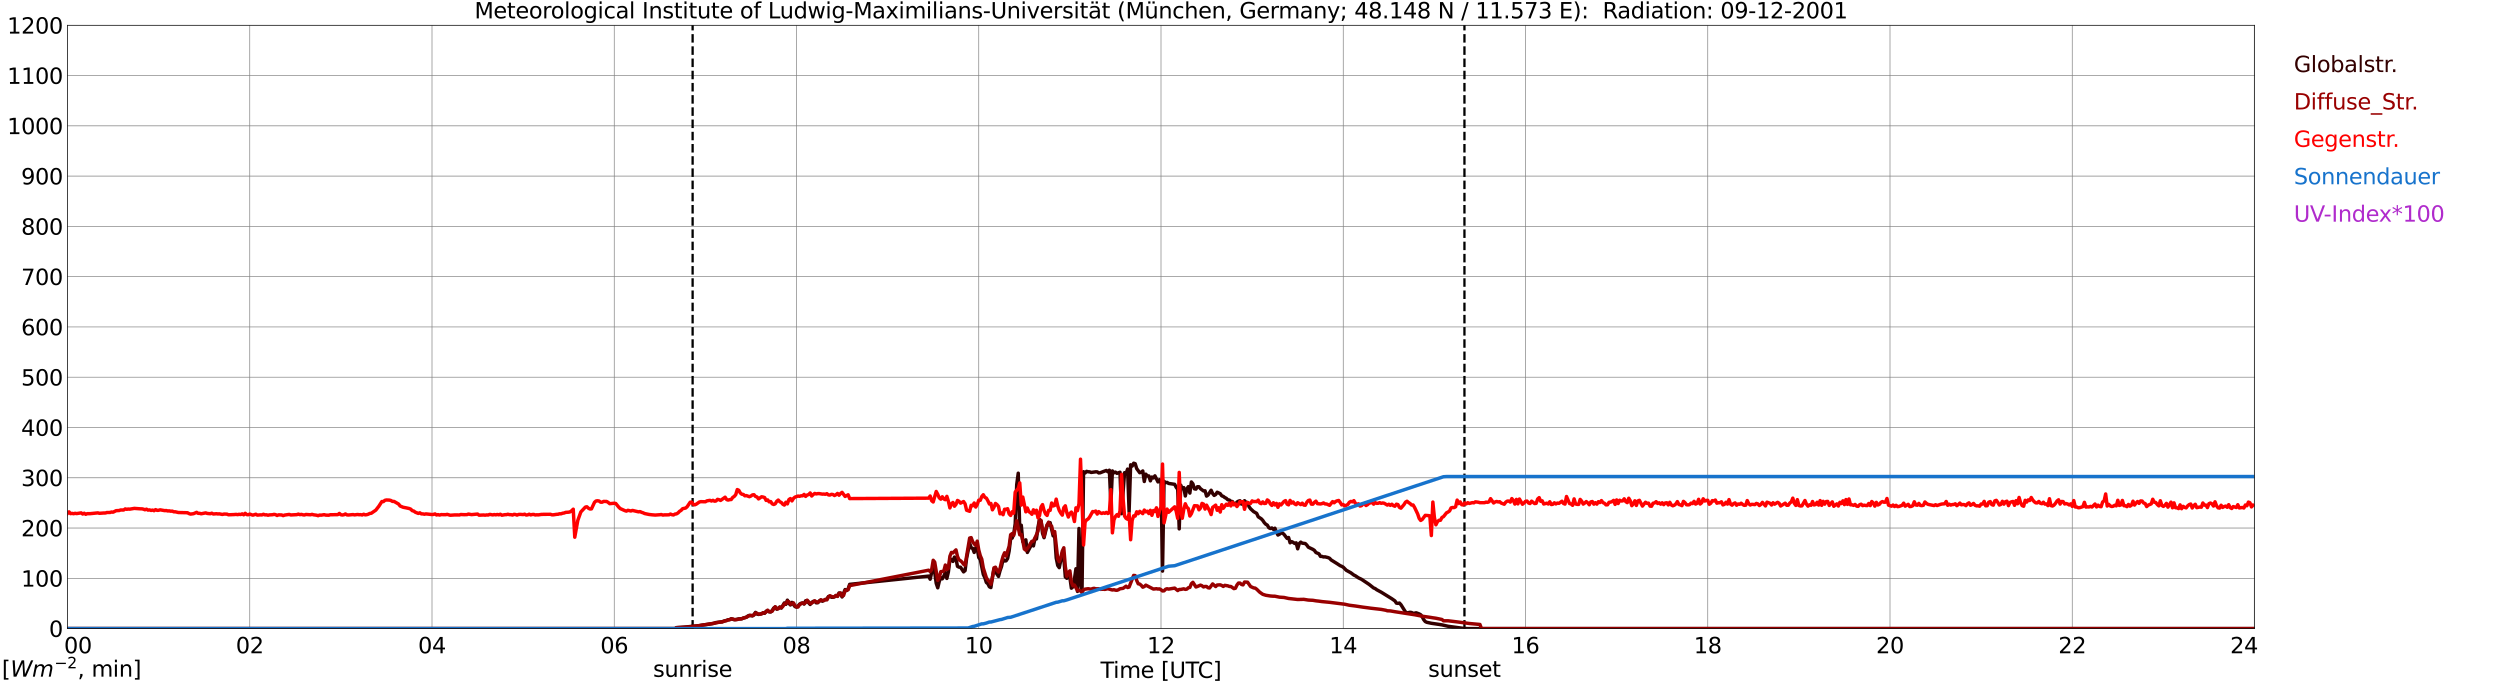 <?xml version="1.0" encoding="utf-8" standalone="no"?>
<!DOCTYPE svg PUBLIC "-//W3C//DTD SVG 1.1//EN"
  "http://www.w3.org/Graphics/SVG/1.1/DTD/svg11.dtd">
<svg xmlns:xlink="http://www.w3.org/1999/xlink" width="1085.4pt" height="296.64pt" viewBox="0 0 1085.4 296.64" xmlns="http://www.w3.org/2000/svg" version="1.1">
 <defs>
  <style type="text/css">*{stroke-linejoin: round; stroke-linecap: butt}</style>
 </defs>
 <g id="figure_1">
  <g id="patch_1">
   <path d="M 0 296.64 
L 1085.4 296.64 
L 1085.4 0 
L 0 0 
z
" style="fill: #ffffff"/>
  </g>
  <g id="axes_1">
   <g id="patch_2">
    <path d="M 29.306 272.909 
L 978.814 272.909 
L 978.814 10.976 
L 29.306 10.976 
z
" style="fill: #ffffff"/>
   </g>
   <g id="patch_3">
    <path d="M 978.814 272.909 
L 978.814 272.909 
L 978.814 10.976 
L 978.814 10.976 
z
" clip-path="url(#p8447e25d1b)" style="fill: #d3d3d3; opacity: 0.25; stroke: #d3d3d3; stroke-linejoin: miter"/>
   </g>
   <g id="matplotlib.axis_1">
    <g id="xtick_1">
     <g id="line2d_1">
      <path d="M 29.306 272.909 
L 29.306 10.976 
" clip-path="url(#p8447e25d1b)" style="fill: none; stroke: #808080; stroke-width: 0.3; stroke-linecap: square"/>
     </g>
     <g id="line2d_2"/>
     <g id="text_1">
      <!--    00 -->
      <g transform="translate(18.733 283.627) scale(0.095 -0.095)">
       <defs>
        <path id="DejaVuSans-20" transform="scale(0.016)"/>
        <path id="DejaVuSans-30" d="M 2034 4250 
Q 1547 4250 1301 3770 
Q 1056 3291 1056 2328 
Q 1056 1369 1301 889 
Q 1547 409 2034 409 
Q 2525 409 2770 889 
Q 3016 1369 3016 2328 
Q 3016 3291 2770 3770 
Q 2525 4250 2034 4250 
z
M 2034 4750 
Q 2819 4750 3233 4129 
Q 3647 3509 3647 2328 
Q 3647 1150 3233 529 
Q 2819 -91 2034 -91 
Q 1250 -91 836 529 
Q 422 1150 422 2328 
Q 422 3509 836 4129 
Q 1250 4750 2034 4750 
z
" transform="scale(0.016)"/>
       </defs>
       <use xlink:href="#DejaVuSans-20"/>
       <use xlink:href="#DejaVuSans-20" transform="translate(31.787 0)"/>
       <use xlink:href="#DejaVuSans-20" transform="translate(63.574 0)"/>
       <use xlink:href="#DejaVuSans-30" transform="translate(95.361 0)"/>
       <use xlink:href="#DejaVuSans-30" transform="translate(158.984 0)"/>
      </g>
     </g>
    </g>
    <g id="xtick_2">
     <g id="line2d_3">
      <path d="M 108.431 272.909 
L 108.431 10.976 
" clip-path="url(#p8447e25d1b)" style="fill: none; stroke: #808080; stroke-width: 0.3; stroke-linecap: square"/>
     </g>
     <g id="line2d_4"/>
     <g id="text_2">
      <!-- 02 -->
      <g transform="translate(102.387 283.627) scale(0.095 -0.095)">
       <defs>
        <path id="DejaVuSans-32" d="M 1228 531 
L 3431 531 
L 3431 0 
L 469 0 
L 469 531 
Q 828 903 1448 1529 
Q 2069 2156 2228 2338 
Q 2531 2678 2651 2914 
Q 2772 3150 2772 3378 
Q 2772 3750 2511 3984 
Q 2250 4219 1831 4219 
Q 1534 4219 1204 4116 
Q 875 4013 500 3803 
L 500 4441 
Q 881 4594 1212 4672 
Q 1544 4750 1819 4750 
Q 2544 4750 2975 4387 
Q 3406 4025 3406 3419 
Q 3406 3131 3298 2873 
Q 3191 2616 2906 2266 
Q 2828 2175 2409 1742 
Q 1991 1309 1228 531 
z
" transform="scale(0.016)"/>
       </defs>
       <use xlink:href="#DejaVuSans-30"/>
       <use xlink:href="#DejaVuSans-32" transform="translate(63.623 0)"/>
      </g>
     </g>
    </g>
    <g id="xtick_3">
     <g id="line2d_5">
      <path d="M 187.557 272.909 
L 187.557 10.976 
" clip-path="url(#p8447e25d1b)" style="fill: none; stroke: #808080; stroke-width: 0.3; stroke-linecap: square"/>
     </g>
     <g id="line2d_6"/>
     <g id="text_3">
      <!-- 04 -->
      <g transform="translate(181.513 283.627) scale(0.095 -0.095)">
       <defs>
        <path id="DejaVuSans-34" d="M 2419 4116 
L 825 1625 
L 2419 1625 
L 2419 4116 
z
M 2253 4666 
L 3047 4666 
L 3047 1625 
L 3713 1625 
L 3713 1100 
L 3047 1100 
L 3047 0 
L 2419 0 
L 2419 1100 
L 313 1100 
L 313 1709 
L 2253 4666 
z
" transform="scale(0.016)"/>
       </defs>
       <use xlink:href="#DejaVuSans-30"/>
       <use xlink:href="#DejaVuSans-34" transform="translate(63.623 0)"/>
      </g>
     </g>
    </g>
    <g id="xtick_4">
     <g id="line2d_7">
      <path d="M 266.683 272.909 
L 266.683 10.976 
" clip-path="url(#p8447e25d1b)" style="fill: none; stroke: #808080; stroke-width: 0.3; stroke-linecap: square"/>
     </g>
     <g id="line2d_8"/>
     <g id="text_4">
      <!-- 06 -->
      <g transform="translate(260.638 283.627) scale(0.095 -0.095)">
       <defs>
        <path id="DejaVuSans-36" d="M 2113 2584 
Q 1688 2584 1439 2293 
Q 1191 2003 1191 1497 
Q 1191 994 1439 701 
Q 1688 409 2113 409 
Q 2538 409 2786 701 
Q 3034 994 3034 1497 
Q 3034 2003 2786 2293 
Q 2538 2584 2113 2584 
z
M 3366 4563 
L 3366 3988 
Q 3128 4100 2886 4159 
Q 2644 4219 2406 4219 
Q 1781 4219 1451 3797 
Q 1122 3375 1075 2522 
Q 1259 2794 1537 2939 
Q 1816 3084 2150 3084 
Q 2853 3084 3261 2657 
Q 3669 2231 3669 1497 
Q 3669 778 3244 343 
Q 2819 -91 2113 -91 
Q 1303 -91 875 529 
Q 447 1150 447 2328 
Q 447 3434 972 4092 
Q 1497 4750 2381 4750 
Q 2619 4750 2861 4703 
Q 3103 4656 3366 4563 
z
" transform="scale(0.016)"/>
       </defs>
       <use xlink:href="#DejaVuSans-30"/>
       <use xlink:href="#DejaVuSans-36" transform="translate(63.623 0)"/>
      </g>
     </g>
    </g>
    <g id="xtick_5">
     <g id="line2d_9">
      <path d="M 345.808 272.909 
L 345.808 10.976 
" clip-path="url(#p8447e25d1b)" style="fill: none; stroke: #808080; stroke-width: 0.3; stroke-linecap: square"/>
     </g>
     <g id="line2d_10"/>
     <g id="text_5">
      <!-- 08 -->
      <g transform="translate(339.764 283.627) scale(0.095 -0.095)">
       <defs>
        <path id="DejaVuSans-38" d="M 2034 2216 
Q 1584 2216 1326 1975 
Q 1069 1734 1069 1313 
Q 1069 891 1326 650 
Q 1584 409 2034 409 
Q 2484 409 2743 651 
Q 3003 894 3003 1313 
Q 3003 1734 2745 1975 
Q 2488 2216 2034 2216 
z
M 1403 2484 
Q 997 2584 770 2862 
Q 544 3141 544 3541 
Q 544 4100 942 4425 
Q 1341 4750 2034 4750 
Q 2731 4750 3128 4425 
Q 3525 4100 3525 3541 
Q 3525 3141 3298 2862 
Q 3072 2584 2669 2484 
Q 3125 2378 3379 2068 
Q 3634 1759 3634 1313 
Q 3634 634 3220 271 
Q 2806 -91 2034 -91 
Q 1263 -91 848 271 
Q 434 634 434 1313 
Q 434 1759 690 2068 
Q 947 2378 1403 2484 
z
M 1172 3481 
Q 1172 3119 1398 2916 
Q 1625 2713 2034 2713 
Q 2441 2713 2670 2916 
Q 2900 3119 2900 3481 
Q 2900 3844 2670 4047 
Q 2441 4250 2034 4250 
Q 1625 4250 1398 4047 
Q 1172 3844 1172 3481 
z
" transform="scale(0.016)"/>
       </defs>
       <use xlink:href="#DejaVuSans-30"/>
       <use xlink:href="#DejaVuSans-38" transform="translate(63.623 0)"/>
      </g>
     </g>
    </g>
    <g id="xtick_6">
     <g id="line2d_11">
      <path d="M 424.934 272.909 
L 424.934 10.976 
" clip-path="url(#p8447e25d1b)" style="fill: none; stroke: #808080; stroke-width: 0.3; stroke-linecap: square"/>
     </g>
     <g id="line2d_12"/>
     <g id="text_6">
      <!-- 10 -->
      <g transform="translate(418.89 283.627) scale(0.095 -0.095)">
       <defs>
        <path id="DejaVuSans-31" d="M 794 531 
L 1825 531 
L 1825 4091 
L 703 3866 
L 703 4441 
L 1819 4666 
L 2450 4666 
L 2450 531 
L 3481 531 
L 3481 0 
L 794 0 
L 794 531 
z
" transform="scale(0.016)"/>
       </defs>
       <use xlink:href="#DejaVuSans-31"/>
       <use xlink:href="#DejaVuSans-30" transform="translate(63.623 0)"/>
      </g>
     </g>
    </g>
    <g id="xtick_7">
     <g id="line2d_13">
      <path d="M 504.06 272.909 
L 504.06 10.976 
" clip-path="url(#p8447e25d1b)" style="fill: none; stroke: #808080; stroke-width: 0.3; stroke-linecap: square"/>
     </g>
     <g id="line2d_14"/>
     <g id="text_7">
      <!-- 12 -->
      <g transform="translate(498.015 283.627) scale(0.095 -0.095)">
       <use xlink:href="#DejaVuSans-31"/>
       <use xlink:href="#DejaVuSans-32" transform="translate(63.623 0)"/>
      </g>
     </g>
    </g>
    <g id="xtick_8">
     <g id="line2d_15">
      <path d="M 583.185 272.909 
L 583.185 10.976 
" clip-path="url(#p8447e25d1b)" style="fill: none; stroke: #808080; stroke-width: 0.3; stroke-linecap: square"/>
     </g>
     <g id="line2d_16"/>
     <g id="text_8">
      <!-- 14 -->
      <g transform="translate(577.141 283.627) scale(0.095 -0.095)">
       <use xlink:href="#DejaVuSans-31"/>
       <use xlink:href="#DejaVuSans-34" transform="translate(63.623 0)"/>
      </g>
     </g>
    </g>
    <g id="xtick_9">
     <g id="line2d_17">
      <path d="M 662.311 272.909 
L 662.311 10.976 
" clip-path="url(#p8447e25d1b)" style="fill: none; stroke: #808080; stroke-width: 0.3; stroke-linecap: square"/>
     </g>
     <g id="line2d_18"/>
     <g id="text_9">
      <!-- 16 -->
      <g transform="translate(656.267 283.627) scale(0.095 -0.095)">
       <use xlink:href="#DejaVuSans-31"/>
       <use xlink:href="#DejaVuSans-36" transform="translate(63.623 0)"/>
      </g>
     </g>
    </g>
    <g id="xtick_10">
     <g id="line2d_19">
      <path d="M 741.437 272.909 
L 741.437 10.976 
" clip-path="url(#p8447e25d1b)" style="fill: none; stroke: #808080; stroke-width: 0.3; stroke-linecap: square"/>
     </g>
     <g id="line2d_20"/>
     <g id="text_10">
      <!-- 18 -->
      <g transform="translate(735.392 283.627) scale(0.095 -0.095)">
       <use xlink:href="#DejaVuSans-31"/>
       <use xlink:href="#DejaVuSans-38" transform="translate(63.623 0)"/>
      </g>
     </g>
    </g>
    <g id="xtick_11">
     <g id="line2d_21">
      <path d="M 820.562 272.909 
L 820.562 10.976 
" clip-path="url(#p8447e25d1b)" style="fill: none; stroke: #808080; stroke-width: 0.3; stroke-linecap: square"/>
     </g>
     <g id="line2d_22"/>
     <g id="text_11">
      <!-- 20 -->
      <g transform="translate(814.518 283.627) scale(0.095 -0.095)">
       <use xlink:href="#DejaVuSans-32"/>
       <use xlink:href="#DejaVuSans-30" transform="translate(63.623 0)"/>
      </g>
     </g>
    </g>
    <g id="xtick_12">
     <g id="line2d_23">
      <path d="M 899.688 272.909 
L 899.688 10.976 
" clip-path="url(#p8447e25d1b)" style="fill: none; stroke: #808080; stroke-width: 0.3; stroke-linecap: square"/>
     </g>
     <g id="line2d_24"/>
     <g id="text_12">
      <!-- 22 -->
      <g transform="translate(893.644 283.627) scale(0.095 -0.095)">
       <use xlink:href="#DejaVuSans-32"/>
       <use xlink:href="#DejaVuSans-32" transform="translate(63.623 0)"/>
      </g>
     </g>
    </g>
    <g id="xtick_13">
     <g id="line2d_25">
      <path d="M 978.814 272.909 
L 978.814 10.976 
" clip-path="url(#p8447e25d1b)" style="fill: none; stroke: #808080; stroke-width: 0.3; stroke-linecap: square"/>
     </g>
     <g id="line2d_26"/>
     <g id="text_13">
      <!-- 24    -->
      <g transform="translate(968.241 283.627) scale(0.095 -0.095)">
       <use xlink:href="#DejaVuSans-32"/>
       <use xlink:href="#DejaVuSans-34" transform="translate(63.623 0)"/>
       <use xlink:href="#DejaVuSans-20" transform="translate(127.246 0)"/>
       <use xlink:href="#DejaVuSans-20" transform="translate(159.033 0)"/>
       <use xlink:href="#DejaVuSans-20" transform="translate(190.82 0)"/>
      </g>
     </g>
    </g>
    <g id="text_14">
     <!-- Time [UTC] -->
     <g transform="translate(477.806 294.322) scale(0.095 -0.095)">
      <defs>
       <path id="DejaVuSans-54" d="M -19 4666 
L 3928 4666 
L 3928 4134 
L 2272 4134 
L 2272 0 
L 1638 0 
L 1638 4134 
L -19 4134 
L -19 4666 
z
" transform="scale(0.016)"/>
       <path id="DejaVuSans-69" d="M 603 3500 
L 1178 3500 
L 1178 0 
L 603 0 
L 603 3500 
z
M 603 4863 
L 1178 4863 
L 1178 4134 
L 603 4134 
L 603 4863 
z
" transform="scale(0.016)"/>
       <path id="DejaVuSans-6d" d="M 3328 2828 
Q 3544 3216 3844 3400 
Q 4144 3584 4550 3584 
Q 5097 3584 5394 3201 
Q 5691 2819 5691 2113 
L 5691 0 
L 5113 0 
L 5113 2094 
Q 5113 2597 4934 2840 
Q 4756 3084 4391 3084 
Q 3944 3084 3684 2787 
Q 3425 2491 3425 1978 
L 3425 0 
L 2847 0 
L 2847 2094 
Q 2847 2600 2669 2842 
Q 2491 3084 2119 3084 
Q 1678 3084 1418 2786 
Q 1159 2488 1159 1978 
L 1159 0 
L 581 0 
L 581 3500 
L 1159 3500 
L 1159 2956 
Q 1356 3278 1631 3431 
Q 1906 3584 2284 3584 
Q 2666 3584 2933 3390 
Q 3200 3197 3328 2828 
z
" transform="scale(0.016)"/>
       <path id="DejaVuSans-65" d="M 3597 1894 
L 3597 1613 
L 953 1613 
Q 991 1019 1311 708 
Q 1631 397 2203 397 
Q 2534 397 2845 478 
Q 3156 559 3463 722 
L 3463 178 
Q 3153 47 2828 -22 
Q 2503 -91 2169 -91 
Q 1331 -91 842 396 
Q 353 884 353 1716 
Q 353 2575 817 3079 
Q 1281 3584 2069 3584 
Q 2775 3584 3186 3129 
Q 3597 2675 3597 1894 
z
M 3022 2063 
Q 3016 2534 2758 2815 
Q 2500 3097 2075 3097 
Q 1594 3097 1305 2825 
Q 1016 2553 972 2059 
L 3022 2063 
z
" transform="scale(0.016)"/>
       <path id="DejaVuSans-5b" d="M 550 4863 
L 1875 4863 
L 1875 4416 
L 1125 4416 
L 1125 -397 
L 1875 -397 
L 1875 -844 
L 550 -844 
L 550 4863 
z
" transform="scale(0.016)"/>
       <path id="DejaVuSans-55" d="M 556 4666 
L 1191 4666 
L 1191 1831 
Q 1191 1081 1462 751 
Q 1734 422 2344 422 
Q 2950 422 3222 751 
Q 3494 1081 3494 1831 
L 3494 4666 
L 4128 4666 
L 4128 1753 
Q 4128 841 3676 375 
Q 3225 -91 2344 -91 
Q 1459 -91 1007 375 
Q 556 841 556 1753 
L 556 4666 
z
" transform="scale(0.016)"/>
       <path id="DejaVuSans-43" d="M 4122 4306 
L 4122 3641 
Q 3803 3938 3442 4084 
Q 3081 4231 2675 4231 
Q 1875 4231 1450 3742 
Q 1025 3253 1025 2328 
Q 1025 1406 1450 917 
Q 1875 428 2675 428 
Q 3081 428 3442 575 
Q 3803 722 4122 1019 
L 4122 359 
Q 3791 134 3420 21 
Q 3050 -91 2638 -91 
Q 1578 -91 968 557 
Q 359 1206 359 2328 
Q 359 3453 968 4101 
Q 1578 4750 2638 4750 
Q 3056 4750 3426 4639 
Q 3797 4528 4122 4306 
z
" transform="scale(0.016)"/>
       <path id="DejaVuSans-5d" d="M 1947 4863 
L 1947 -844 
L 622 -844 
L 622 -397 
L 1369 -397 
L 1369 4416 
L 622 4416 
L 622 4863 
L 1947 4863 
z
" transform="scale(0.016)"/>
      </defs>
      <use xlink:href="#DejaVuSans-54"/>
      <use xlink:href="#DejaVuSans-69" transform="translate(57.959 0)"/>
      <use xlink:href="#DejaVuSans-6d" transform="translate(85.742 0)"/>
      <use xlink:href="#DejaVuSans-65" transform="translate(183.154 0)"/>
      <use xlink:href="#DejaVuSans-20" transform="translate(244.678 0)"/>
      <use xlink:href="#DejaVuSans-5b" transform="translate(276.465 0)"/>
      <use xlink:href="#DejaVuSans-55" transform="translate(315.479 0)"/>
      <use xlink:href="#DejaVuSans-54" transform="translate(388.672 0)"/>
      <use xlink:href="#DejaVuSans-43" transform="translate(443.881 0)"/>
      <use xlink:href="#DejaVuSans-5d" transform="translate(513.705 0)"/>
     </g>
    </g>
   </g>
   <g id="matplotlib.axis_2">
    <g id="ytick_1">
     <g id="line2d_27">
      <path d="M 29.306 272.909 
L 978.814 272.909 
" clip-path="url(#p8447e25d1b)" style="fill: none; stroke: #808080; stroke-width: 0.3; stroke-linecap: square"/>
     </g>
     <g id="line2d_28"/>
     <g id="text_15">
      <!-- 0 -->
      <g transform="translate(21.261 276.518) scale(0.095 -0.095)">
       <use xlink:href="#DejaVuSans-30"/>
      </g>
     </g>
    </g>
    <g id="ytick_2">
     <g id="line2d_29">
      <path d="M 29.306 251.081 
L 978.814 251.081 
" clip-path="url(#p8447e25d1b)" style="fill: none; stroke: #808080; stroke-width: 0.3; stroke-linecap: square"/>
     </g>
     <g id="line2d_30"/>
     <g id="text_16">
      <!-- 100 -->
      <g transform="translate(9.173 254.69) scale(0.095 -0.095)">
       <use xlink:href="#DejaVuSans-31"/>
       <use xlink:href="#DejaVuSans-30" transform="translate(63.623 0)"/>
       <use xlink:href="#DejaVuSans-30" transform="translate(127.246 0)"/>
      </g>
     </g>
    </g>
    <g id="ytick_3">
     <g id="line2d_31">
      <path d="M 29.306 229.253 
L 978.814 229.253 
" clip-path="url(#p8447e25d1b)" style="fill: none; stroke: #808080; stroke-width: 0.3; stroke-linecap: square"/>
     </g>
     <g id="line2d_32"/>
     <g id="text_17">
      <!-- 200 -->
      <g transform="translate(9.173 232.863) scale(0.095 -0.095)">
       <use xlink:href="#DejaVuSans-32"/>
       <use xlink:href="#DejaVuSans-30" transform="translate(63.623 0)"/>
       <use xlink:href="#DejaVuSans-30" transform="translate(127.246 0)"/>
      </g>
     </g>
    </g>
    <g id="ytick_4">
     <g id="line2d_33">
      <path d="M 29.306 207.426 
L 978.814 207.426 
" clip-path="url(#p8447e25d1b)" style="fill: none; stroke: #808080; stroke-width: 0.3; stroke-linecap: square"/>
     </g>
     <g id="line2d_34"/>
     <g id="text_18">
      <!-- 300 -->
      <g transform="translate(9.173 211.035) scale(0.095 -0.095)">
       <defs>
        <path id="DejaVuSans-33" d="M 2597 2516 
Q 3050 2419 3304 2112 
Q 3559 1806 3559 1356 
Q 3559 666 3084 287 
Q 2609 -91 1734 -91 
Q 1441 -91 1130 -33 
Q 819 25 488 141 
L 488 750 
Q 750 597 1062 519 
Q 1375 441 1716 441 
Q 2309 441 2620 675 
Q 2931 909 2931 1356 
Q 2931 1769 2642 2001 
Q 2353 2234 1838 2234 
L 1294 2234 
L 1294 2753 
L 1863 2753 
Q 2328 2753 2575 2939 
Q 2822 3125 2822 3475 
Q 2822 3834 2567 4026 
Q 2313 4219 1838 4219 
Q 1578 4219 1281 4162 
Q 984 4106 628 3988 
L 628 4550 
Q 988 4650 1302 4700 
Q 1616 4750 1894 4750 
Q 2613 4750 3031 4423 
Q 3450 4097 3450 3541 
Q 3450 3153 3228 2886 
Q 3006 2619 2597 2516 
z
" transform="scale(0.016)"/>
       </defs>
       <use xlink:href="#DejaVuSans-33"/>
       <use xlink:href="#DejaVuSans-30" transform="translate(63.623 0)"/>
       <use xlink:href="#DejaVuSans-30" transform="translate(127.246 0)"/>
      </g>
     </g>
    </g>
    <g id="ytick_5">
     <g id="line2d_35">
      <path d="M 29.306 185.598 
L 978.814 185.598 
" clip-path="url(#p8447e25d1b)" style="fill: none; stroke: #808080; stroke-width: 0.3; stroke-linecap: square"/>
     </g>
     <g id="line2d_36"/>
     <g id="text_19">
      <!-- 400 -->
      <g transform="translate(9.173 189.207) scale(0.095 -0.095)">
       <use xlink:href="#DejaVuSans-34"/>
       <use xlink:href="#DejaVuSans-30" transform="translate(63.623 0)"/>
       <use xlink:href="#DejaVuSans-30" transform="translate(127.246 0)"/>
      </g>
     </g>
    </g>
    <g id="ytick_6">
     <g id="line2d_37">
      <path d="M 29.306 163.77 
L 978.814 163.77 
" clip-path="url(#p8447e25d1b)" style="fill: none; stroke: #808080; stroke-width: 0.3; stroke-linecap: square"/>
     </g>
     <g id="line2d_38"/>
     <g id="text_20">
      <!-- 500 -->
      <g transform="translate(9.173 167.379) scale(0.095 -0.095)">
       <defs>
        <path id="DejaVuSans-35" d="M 691 4666 
L 3169 4666 
L 3169 4134 
L 1269 4134 
L 1269 2991 
Q 1406 3038 1543 3061 
Q 1681 3084 1819 3084 
Q 2600 3084 3056 2656 
Q 3513 2228 3513 1497 
Q 3513 744 3044 326 
Q 2575 -91 1722 -91 
Q 1428 -91 1123 -41 
Q 819 9 494 109 
L 494 744 
Q 775 591 1075 516 
Q 1375 441 1709 441 
Q 2250 441 2565 725 
Q 2881 1009 2881 1497 
Q 2881 1984 2565 2268 
Q 2250 2553 1709 2553 
Q 1456 2553 1204 2497 
Q 953 2441 691 2322 
L 691 4666 
z
" transform="scale(0.016)"/>
       </defs>
       <use xlink:href="#DejaVuSans-35"/>
       <use xlink:href="#DejaVuSans-30" transform="translate(63.623 0)"/>
       <use xlink:href="#DejaVuSans-30" transform="translate(127.246 0)"/>
      </g>
     </g>
    </g>
    <g id="ytick_7">
     <g id="line2d_39">
      <path d="M 29.306 141.942 
L 978.814 141.942 
" clip-path="url(#p8447e25d1b)" style="fill: none; stroke: #808080; stroke-width: 0.3; stroke-linecap: square"/>
     </g>
     <g id="line2d_40"/>
     <g id="text_21">
      <!-- 600 -->
      <g transform="translate(9.173 145.551) scale(0.095 -0.095)">
       <use xlink:href="#DejaVuSans-36"/>
       <use xlink:href="#DejaVuSans-30" transform="translate(63.623 0)"/>
       <use xlink:href="#DejaVuSans-30" transform="translate(127.246 0)"/>
      </g>
     </g>
    </g>
    <g id="ytick_8">
     <g id="line2d_41">
      <path d="M 29.306 120.114 
L 978.814 120.114 
" clip-path="url(#p8447e25d1b)" style="fill: none; stroke: #808080; stroke-width: 0.3; stroke-linecap: square"/>
     </g>
     <g id="line2d_42"/>
     <g id="text_22">
      <!-- 700 -->
      <g transform="translate(9.173 123.724) scale(0.095 -0.095)">
       <defs>
        <path id="DejaVuSans-37" d="M 525 4666 
L 3525 4666 
L 3525 4397 
L 1831 0 
L 1172 0 
L 2766 4134 
L 525 4134 
L 525 4666 
z
" transform="scale(0.016)"/>
       </defs>
       <use xlink:href="#DejaVuSans-37"/>
       <use xlink:href="#DejaVuSans-30" transform="translate(63.623 0)"/>
       <use xlink:href="#DejaVuSans-30" transform="translate(127.246 0)"/>
      </g>
     </g>
    </g>
    <g id="ytick_9">
     <g id="line2d_43">
      <path d="M 29.306 98.287 
L 978.814 98.287 
" clip-path="url(#p8447e25d1b)" style="fill: none; stroke: #808080; stroke-width: 0.3; stroke-linecap: square"/>
     </g>
     <g id="line2d_44"/>
     <g id="text_23">
      <!-- 800 -->
      <g transform="translate(9.173 101.896) scale(0.095 -0.095)">
       <use xlink:href="#DejaVuSans-38"/>
       <use xlink:href="#DejaVuSans-30" transform="translate(63.623 0)"/>
       <use xlink:href="#DejaVuSans-30" transform="translate(127.246 0)"/>
      </g>
     </g>
    </g>
    <g id="ytick_10">
     <g id="line2d_45">
      <path d="M 29.306 76.459 
L 978.814 76.459 
" clip-path="url(#p8447e25d1b)" style="fill: none; stroke: #808080; stroke-width: 0.3; stroke-linecap: square"/>
     </g>
     <g id="line2d_46"/>
     <g id="text_24">
      <!-- 900 -->
      <g transform="translate(9.173 80.068) scale(0.095 -0.095)">
       <defs>
        <path id="DejaVuSans-39" d="M 703 97 
L 703 672 
Q 941 559 1184 500 
Q 1428 441 1663 441 
Q 2288 441 2617 861 
Q 2947 1281 2994 2138 
Q 2813 1869 2534 1725 
Q 2256 1581 1919 1581 
Q 1219 1581 811 2004 
Q 403 2428 403 3163 
Q 403 3881 828 4315 
Q 1253 4750 1959 4750 
Q 2769 4750 3195 4129 
Q 3622 3509 3622 2328 
Q 3622 1225 3098 567 
Q 2575 -91 1691 -91 
Q 1453 -91 1209 -44 
Q 966 3 703 97 
z
M 1959 2075 
Q 2384 2075 2632 2365 
Q 2881 2656 2881 3163 
Q 2881 3666 2632 3958 
Q 2384 4250 1959 4250 
Q 1534 4250 1286 3958 
Q 1038 3666 1038 3163 
Q 1038 2656 1286 2365 
Q 1534 2075 1959 2075 
z
" transform="scale(0.016)"/>
       </defs>
       <use xlink:href="#DejaVuSans-39"/>
       <use xlink:href="#DejaVuSans-30" transform="translate(63.623 0)"/>
       <use xlink:href="#DejaVuSans-30" transform="translate(127.246 0)"/>
      </g>
     </g>
    </g>
    <g id="ytick_11">
     <g id="line2d_47">
      <path d="M 29.306 54.631 
L 978.814 54.631 
" clip-path="url(#p8447e25d1b)" style="fill: none; stroke: #808080; stroke-width: 0.3; stroke-linecap: square"/>
     </g>
     <g id="line2d_48"/>
     <g id="text_25">
      <!-- 1000 -->
      <g transform="translate(3.128 58.24) scale(0.095 -0.095)">
       <use xlink:href="#DejaVuSans-31"/>
       <use xlink:href="#DejaVuSans-30" transform="translate(63.623 0)"/>
       <use xlink:href="#DejaVuSans-30" transform="translate(127.246 0)"/>
       <use xlink:href="#DejaVuSans-30" transform="translate(190.869 0)"/>
      </g>
     </g>
    </g>
    <g id="ytick_12">
     <g id="line2d_49">
      <path d="M 29.306 32.803 
L 978.814 32.803 
" clip-path="url(#p8447e25d1b)" style="fill: none; stroke: #808080; stroke-width: 0.3; stroke-linecap: square"/>
     </g>
     <g id="line2d_50"/>
     <g id="text_26">
      <!-- 1100 -->
      <g transform="translate(3.128 36.413) scale(0.095 -0.095)">
       <use xlink:href="#DejaVuSans-31"/>
       <use xlink:href="#DejaVuSans-31" transform="translate(63.623 0)"/>
       <use xlink:href="#DejaVuSans-30" transform="translate(127.246 0)"/>
       <use xlink:href="#DejaVuSans-30" transform="translate(190.869 0)"/>
      </g>
     </g>
    </g>
    <g id="ytick_13">
     <g id="line2d_51">
      <path d="M 29.306 10.976 
L 978.814 10.976 
" clip-path="url(#p8447e25d1b)" style="fill: none; stroke: #808080; stroke-width: 0.3; stroke-linecap: square"/>
     </g>
     <g id="line2d_52"/>
     <g id="text_27">
      <!-- 1200 -->
      <g transform="translate(3.128 14.585) scale(0.095 -0.095)">
       <use xlink:href="#DejaVuSans-31"/>
       <use xlink:href="#DejaVuSans-32" transform="translate(63.623 0)"/>
       <use xlink:href="#DejaVuSans-30" transform="translate(127.246 0)"/>
       <use xlink:href="#DejaVuSans-30" transform="translate(190.869 0)"/>
      </g>
     </g>
    </g>
   </g>
   <g id="line2d_53">
    <path d="M 300.707 272.909 
L 300.707 10.976 
" clip-path="url(#p8447e25d1b)" style="fill: none; stroke-dasharray: 3.7,1.6; stroke-dashoffset: 0; stroke: #000000"/>
   </g>
   <g id="line2d_54">
    <path d="M 635.804 272.909 
L 635.804 10.976 
" clip-path="url(#p8447e25d1b)" style="fill: none; stroke-dasharray: 3.7,1.6; stroke-dashoffset: 0; stroke: #000000"/>
   </g>
   <g id="line2d_55">
    <path d="M 29.306 272.909 
L 293.058 272.909 
L 293.717 272.479 
L 297.014 272.278 
L 303.608 271.614 
L 304.927 271.376 
L 306.905 271.121 
L 309.543 270.719 
L 310.861 270.287 
L 313.499 269.977 
L 314.158 269.694 
L 315.477 269.342 
L 316.136 269.082 
L 316.796 269.026 
L 317.455 268.639 
L 318.774 269.045 
L 319.433 268.995 
L 320.752 268.689 
L 322.071 268.648 
L 322.73 268.301 
L 323.39 268.19 
L 324.049 267.93 
L 324.708 267.43 
L 325.368 267.157 
L 326.686 267.408 
L 327.346 266.847 
L 328.005 265.882 
L 328.665 266.611 
L 329.324 266.771 
L 330.643 266.439 
L 331.302 266.072 
L 331.961 266.26 
L 332.621 265.363 
L 333.28 265.269 
L 333.94 265.634 
L 334.599 265.703 
L 335.258 265.068 
L 335.918 263.975 
L 336.577 263.529 
L 337.236 264.49 
L 337.896 264.165 
L 338.555 263.545 
L 339.215 264.016 
L 340.533 261.77 
L 341.193 262.386 
L 341.852 260.572 
L 342.512 261.956 
L 343.171 262.654 
L 343.83 261.53 
L 345.149 263.359 
L 345.808 263.591 
L 346.468 263.167 
L 347.127 262.303 
L 347.787 261.927 
L 348.446 261.801 
L 349.105 262.261 
L 349.765 260.847 
L 350.424 260.805 
L 351.083 261.718 
L 351.743 262.436 
L 352.402 261.589 
L 353.062 261.087 
L 353.721 261.056 
L 354.38 261.724 
L 355.04 261.692 
L 355.699 260.888 
L 356.359 260.502 
L 357.018 261.021 
L 358.337 260.308 
L 358.996 260.179 
L 359.655 259.002 
L 360.315 258.817 
L 360.974 259.317 
L 361.634 259.312 
L 362.293 259.116 
L 362.952 258.612 
L 363.612 258.786 
L 364.271 257.433 
L 364.93 257.542 
L 365.59 259.166 
L 366.909 255.966 
L 367.568 256.392 
L 368.227 255.634 
L 368.887 253.703 
L 403.175 250.123 
L 403.834 251.465 
L 405.153 245.565 
L 405.812 248.457 
L 406.471 253.259 
L 407.131 255.198 
L 407.79 252.469 
L 408.45 250.758 
L 409.109 251.299 
L 409.768 250.086 
L 410.428 248.595 
L 411.087 251.129 
L 411.746 248.324 
L 412.406 242.983 
L 413.065 242.852 
L 413.725 243.736 
L 414.384 241.854 
L 415.043 242.612 
L 415.703 245.873 
L 416.362 246.24 
L 417.022 246.268 
L 418.34 248.283 
L 419 247.722 
L 419.659 242.394 
L 420.978 235.765 
L 421.637 237.862 
L 422.297 238.059 
L 422.956 239.844 
L 423.615 237.895 
L 424.275 238.122 
L 424.934 242.062 
L 425.593 242.92 
L 426.912 249.4 
L 427.572 250.793 
L 428.231 252.897 
L 428.89 253.423 
L 429.55 254.77 
L 430.209 255.097 
L 430.869 250.518 
L 431.528 247.244 
L 433.506 250.254 
L 434.165 247.805 
L 434.825 245.906 
L 435.484 242.856 
L 436.144 243.561 
L 436.803 243.481 
L 437.462 242.49 
L 438.122 239.257 
L 438.781 233.9 
L 439.44 233.621 
L 440.1 231.975 
L 440.759 227.402 
L 441.419 210.368 
L 442.078 205.446 
L 442.737 230.072 
L 443.397 228.031 
L 444.056 235.158 
L 444.716 236.04 
L 445.375 234.385 
L 446.034 239.851 
L 447.353 237.386 
L 448.012 235.286 
L 448.672 237.015 
L 449.331 233.914 
L 449.991 233.986 
L 450.65 228.932 
L 451.309 225.481 
L 451.969 226.128 
L 452.628 231.517 
L 453.287 233.435 
L 454.606 228.059 
L 455.266 227.872 
L 455.925 226.918 
L 457.244 232.65 
L 457.903 232.597 
L 458.563 242.223 
L 459.222 245.495 
L 459.881 246.451 
L 461.2 240.206 
L 461.859 242.088 
L 462.519 250.472 
L 463.178 251.072 
L 463.838 248.896 
L 464.497 250.714 
L 465.156 255.366 
L 465.816 254.783 
L 466.475 251.463 
L 467.134 246.927 
L 467.794 256.761 
L 468.453 229.452 
L 469.113 253.002 
L 469.772 256.789 
L 470.431 204.795 
L 471.091 205.358 
L 471.75 204.649 
L 472.409 204.821 
L 473.069 204.856 
L 473.728 205.118 
L 475.706 204.843 
L 476.366 204.856 
L 477.025 205.328 
L 477.685 205.256 
L 479.003 204.732 
L 480.322 204.26 
L 480.981 204.819 
L 481.641 204.149 
L 482.3 218.761 
L 482.96 204.461 
L 483.619 205.28 
L 484.278 204.979 
L 484.938 205.498 
L 486.256 205.031 
L 486.916 223.026 
L 488.235 205.227 
L 488.894 205.623 
L 489.553 203.662 
L 490.213 222.19 
L 490.872 201.801 
L 491.532 202.372 
L 492.191 201.109 
L 492.85 201.318 
L 493.51 203.457 
L 494.828 205.238 
L 495.488 205.027 
L 496.147 204.472 
L 496.807 209.043 
L 497.466 205.871 
L 498.125 206.642 
L 498.785 206.64 
L 499.444 208.759 
L 500.103 207.113 
L 500.763 207.506 
L 501.422 206.594 
L 502.741 209.226 
L 503.4 208.257 
L 504.06 209.641 
L 504.719 247.942 
L 505.379 208.958 
L 506.038 209.554 
L 506.697 209.434 
L 507.357 209.886 
L 509.994 210.27 
L 510.654 211.551 
L 511.313 212.431 
L 511.972 229.613 
L 512.632 210.647 
L 513.291 212.182 
L 513.95 211.706 
L 514.61 215.332 
L 515.269 212.271 
L 515.929 211.28 
L 516.588 214.074 
L 517.247 209.253 
L 517.907 210.058 
L 518.566 212.234 
L 519.226 212.35 
L 519.885 211.317 
L 520.544 211.335 
L 521.204 212.175 
L 522.522 213.153 
L 523.182 213.077 
L 523.841 215.38 
L 524.501 214.923 
L 525.819 212.854 
L 526.479 214.249 
L 527.138 215.081 
L 527.797 214.703 
L 528.457 213.701 
L 529.776 214.327 
L 530.435 215.268 
L 531.094 215.502 
L 531.754 216.015 
L 532.413 216.342 
L 533.073 216.99 
L 533.732 217.097 
L 534.391 217.656 
L 535.051 217.75 
L 535.71 218.686 
L 536.369 219.051 
L 537.029 217.99 
L 537.688 217.593 
L 538.348 217.414 
L 539.007 218.863 
L 539.666 218.689 
L 540.326 217.39 
L 540.985 218.112 
L 541.644 218.152 
L 542.304 220.007 
L 542.963 220.9 
L 544.282 222.133 
L 545.601 222.886 
L 546.26 224.364 
L 547.579 225.222 
L 548.238 225.92 
L 548.898 226.911 
L 549.557 227.607 
L 550.216 227.972 
L 550.876 229.131 
L 551.535 229.434 
L 552.195 229.218 
L 552.854 229.81 
L 553.513 229.334 
L 554.173 230.986 
L 554.832 232.292 
L 555.491 231.942 
L 556.151 231.443 
L 556.81 231.427 
L 557.47 232.012 
L 558.788 233.73 
L 559.448 233.366 
L 560.107 235.66 
L 560.766 235.151 
L 561.426 235.468 
L 562.085 235.935 
L 562.745 235.686 
L 563.404 238.268 
L 564.063 236.026 
L 564.723 235.378 
L 565.382 235.821 
L 566.701 235.981 
L 567.36 236.64 
L 568.02 237.563 
L 569.998 238.51 
L 570.657 238.954 
L 571.317 239.881 
L 572.635 240.447 
L 573.295 241.558 
L 573.954 241.571 
L 574.613 241.811 
L 575.273 241.761 
L 576.592 242.084 
L 577.251 242.376 
L 577.91 243.096 
L 580.548 244.738 
L 581.867 245.607 
L 582.526 245.871 
L 583.185 246.261 
L 584.504 247.589 
L 586.482 248.676 
L 587.801 249.675 
L 588.46 249.985 
L 589.779 250.876 
L 591.098 251.504 
L 594.395 253.705 
L 596.373 255.27 
L 597.032 255.527 
L 597.692 256.032 
L 599.67 257.099 
L 604.286 259.952 
L 605.604 260.877 
L 606.264 261.855 
L 606.923 261.964 
L 607.582 261.822 
L 608.242 262.543 
L 610.22 265.708 
L 610.879 266.116 
L 612.198 265.828 
L 612.858 265.926 
L 613.517 266.282 
L 614.176 266.225 
L 614.836 266.048 
L 616.154 266.535 
L 616.814 266.904 
L 617.473 267.801 
L 618.133 269.045 
L 618.792 269.857 
L 619.451 270.176 
L 621.429 270.604 
L 624.726 271.08 
L 626.045 271.298 
L 628.683 271.898 
L 635.276 272.804 
L 637.255 272.909 
L 978.154 272.909 
L 978.154 272.909 
" clip-path="url(#p8447e25d1b)" style="fill: none; stroke: #330000; stroke-width: 1.5; stroke-linecap: square"/>
   </g>
   <g id="line2d_56">
    <path d="M 29.306 272.909 
L 293.058 272.909 
L 293.717 272.527 
L 295.696 272.431 
L 298.992 272.195 
L 299.652 272.151 
L 300.311 271.979 
L 302.949 271.739 
L 310.202 270.558 
L 311.521 270.279 
L 312.839 270.041 
L 313.499 270.023 
L 314.818 269.556 
L 315.477 269.44 
L 316.136 269.135 
L 316.796 269.023 
L 317.455 268.746 
L 318.114 268.744 
L 318.774 268.984 
L 319.433 269.034 
L 320.093 268.971 
L 320.752 268.768 
L 321.411 268.753 
L 322.071 268.604 
L 323.39 268.129 
L 324.049 268.011 
L 325.368 267.242 
L 326.027 267.175 
L 326.686 267.251 
L 327.346 267.037 
L 328.005 266.171 
L 328.665 266.24 
L 329.324 266.653 
L 330.643 266.537 
L 331.302 266.035 
L 331.961 266.129 
L 332.621 265.69 
L 333.28 264.911 
L 333.94 265.538 
L 334.599 265.544 
L 335.258 265.367 
L 335.918 264.28 
L 336.577 263.433 
L 337.236 264.289 
L 337.896 264.28 
L 338.555 263.612 
L 339.215 263.813 
L 339.874 263.274 
L 340.533 262.137 
L 341.193 262.108 
L 341.852 261.061 
L 342.512 261.253 
L 343.171 262.32 
L 343.83 262.117 
L 344.49 261.748 
L 345.149 262.94 
L 345.808 263.462 
L 346.468 263.54 
L 347.127 262.51 
L 348.446 261.774 
L 349.105 262.052 
L 349.765 261.633 
L 350.424 260.567 
L 351.743 262.023 
L 352.402 261.838 
L 353.721 260.84 
L 354.38 261.296 
L 355.04 261.493 
L 355.699 261.08 
L 356.359 260.441 
L 357.018 260.663 
L 357.677 260.757 
L 358.337 260.218 
L 358.996 260.445 
L 359.655 259.201 
L 360.315 258.664 
L 361.634 259.199 
L 362.293 259.068 
L 362.952 258.487 
L 363.612 258.932 
L 364.271 257.749 
L 364.93 257.45 
L 365.59 258.793 
L 366.249 258.524 
L 366.909 256.433 
L 368.227 256.042 
L 368.887 254.259 
L 403.175 247.56 
L 403.834 248.141 
L 404.493 247.348 
L 405.153 243.254 
L 405.812 244.039 
L 407.131 251.996 
L 407.79 250.88 
L 408.45 248.198 
L 409.109 248.108 
L 409.768 247.892 
L 410.428 245.321 
L 411.087 247.274 
L 411.746 246.739 
L 412.406 241.49 
L 413.065 239.848 
L 413.725 240.038 
L 415.043 238.737 
L 415.703 241.588 
L 416.362 243.055 
L 417.022 243.45 
L 417.681 244.042 
L 418.34 244.965 
L 419 245.399 
L 420.978 233.604 
L 421.637 233.414 
L 422.297 235.197 
L 422.956 236.14 
L 423.615 236.782 
L 424.275 234.935 
L 424.934 238.766 
L 425.593 241.237 
L 426.253 242.786 
L 426.912 246.613 
L 428.231 250.795 
L 428.89 251.886 
L 429.55 252.382 
L 430.209 253.633 
L 430.869 250.9 
L 431.528 246.532 
L 432.187 246.255 
L 432.847 247.604 
L 433.506 248.387 
L 434.165 246.831 
L 434.825 243.904 
L 435.484 241.527 
L 436.144 239.993 
L 436.803 241.414 
L 438.122 237.155 
L 438.781 232.148 
L 439.44 231.661 
L 440.1 232.431 
L 440.759 229.541 
L 441.419 226.08 
L 442.737 232.191 
L 443.397 232.023 
L 444.056 234.758 
L 444.716 238.362 
L 445.375 238.886 
L 446.694 237.288 
L 447.353 235.965 
L 448.012 235.022 
L 448.672 234.911 
L 449.991 232.15 
L 450.65 230.578 
L 451.309 225.702 
L 451.969 226.01 
L 452.628 230.063 
L 453.287 232.899 
L 453.947 229.878 
L 454.606 227.861 
L 455.266 226.686 
L 455.925 228.009 
L 456.584 228.441 
L 457.244 231.641 
L 457.903 230.77 
L 459.222 242.69 
L 459.881 243.871 
L 460.541 242.208 
L 461.2 239.268 
L 461.859 237.821 
L 462.519 245.956 
L 463.178 250.204 
L 463.838 248.608 
L 464.497 247.844 
L 465.156 252.733 
L 465.816 254.322 
L 466.475 253.999 
L 467.794 256.35 
L 468.453 256.261 
L 469.113 256.569 
L 469.772 257.333 
L 470.431 256.056 
L 471.091 255.783 
L 472.409 255.604 
L 473.728 255.798 
L 474.388 255.534 
L 475.047 255.427 
L 475.706 255.636 
L 477.025 255.612 
L 477.685 255.872 
L 479.003 255.815 
L 479.663 255.892 
L 480.981 255.606 
L 482.96 256.154 
L 483.619 256.034 
L 484.278 256.228 
L 484.938 256.274 
L 485.597 256.036 
L 486.256 255.621 
L 487.575 255.433 
L 488.894 254.51 
L 489.553 255.08 
L 490.213 254.879 
L 492.191 249.819 
L 492.85 249.909 
L 493.51 252.009 
L 494.169 253.462 
L 494.828 253.58 
L 495.488 254.146 
L 496.147 254.931 
L 496.807 254.656 
L 497.466 254.045 
L 500.763 255.746 
L 502.082 255.602 
L 502.741 255.746 
L 503.4 255.656 
L 504.06 256.036 
L 504.719 256.569 
L 505.379 256.512 
L 506.038 255.826 
L 506.697 255.604 
L 507.357 255.767 
L 509.994 255.327 
L 511.313 256.394 
L 511.972 255.912 
L 512.632 255.912 
L 513.95 255.641 
L 514.61 255.888 
L 515.269 255.772 
L 515.929 255.178 
L 516.588 255.036 
L 517.247 253.421 
L 517.907 252.823 
L 519.226 254.838 
L 519.885 254.619 
L 521.204 254.037 
L 521.863 254.318 
L 522.522 254.833 
L 523.182 254.606 
L 523.841 254.63 
L 524.501 255.191 
L 525.16 255.276 
L 526.479 253.515 
L 527.797 254.656 
L 528.457 253.988 
L 529.776 253.914 
L 530.435 254.181 
L 531.094 254.604 
L 531.754 254.133 
L 533.073 254.346 
L 533.732 254.617 
L 534.391 254.622 
L 535.71 255.551 
L 536.369 255.392 
L 537.029 254.002 
L 537.688 253.146 
L 538.348 253.139 
L 539.007 253.744 
L 539.666 253.934 
L 540.326 252.694 
L 541.644 252.768 
L 542.963 254.65 
L 544.282 255.246 
L 544.941 255.329 
L 545.601 255.815 
L 546.919 257.101 
L 548.238 258.024 
L 549.557 258.441 
L 551.535 258.751 
L 552.854 258.856 
L 553.513 258.856 
L 555.491 259.258 
L 557.47 259.395 
L 559.448 259.832 
L 563.404 260.275 
L 566.042 260.207 
L 568.02 260.524 
L 569.998 260.631 
L 571.317 260.853 
L 572.635 261.002 
L 573.954 261.187 
L 577.251 261.502 
L 579.889 261.836 
L 583.845 262.333 
L 585.823 262.768 
L 588.46 263.104 
L 591.757 263.608 
L 593.736 263.863 
L 595.054 264.047 
L 597.032 264.278 
L 599.67 264.579 
L 601.648 264.95 
L 602.307 265.175 
L 603.626 265.236 
L 605.604 265.577 
L 614.176 266.9 
L 617.473 267.533 
L 620.77 268.002 
L 622.089 268.22 
L 623.408 268.41 
L 626.045 268.954 
L 626.705 269.541 
L 628.683 269.523 
L 632.639 269.999 
L 637.914 270.693 
L 642.53 271.115 
L 643.189 272.909 
L 978.154 272.909 
L 978.154 272.909 
" clip-path="url(#p8447e25d1b)" style="fill: none; stroke: #990000; stroke-width: 1.5; stroke-linecap: square"/>
   </g>
   <g id="line2d_57">
    <path d="M 29.306 222.919 
L 29.965 222.236 
L 30.625 223 
L 31.284 222.888 
L 31.943 223.035 
L 32.603 222.858 
L 33.262 222.982 
L 35.24 222.674 
L 35.9 223.166 
L 36.559 222.829 
L 37.218 223.286 
L 37.878 223.013 
L 39.197 223.004 
L 42.493 222.668 
L 43.153 222.862 
L 45.131 222.714 
L 45.79 222.712 
L 46.45 222.506 
L 47.768 222.504 
L 48.428 222.286 
L 49.087 222.378 
L 50.406 221.716 
L 51.725 221.653 
L 52.384 221.404 
L 53.703 221.426 
L 54.362 220.952 
L 55.022 221.116 
L 55.681 221.011 
L 56.34 221.055 
L 58.319 220.721 
L 60.956 220.913 
L 61.615 220.919 
L 62.275 221.057 
L 62.934 221.319 
L 63.594 221.059 
L 64.253 221.476 
L 64.912 221.363 
L 65.572 221.627 
L 66.231 221.445 
L 66.89 221.725 
L 67.55 221.264 
L 68.209 221.579 
L 68.869 221.548 
L 69.528 221.347 
L 71.506 221.701 
L 72.166 221.657 
L 72.825 221.834 
L 73.484 221.795 
L 74.144 221.95 
L 74.803 221.91 
L 75.462 222.203 
L 76.122 222.201 
L 77.441 222.515 
L 81.397 222.611 
L 82.056 222.976 
L 82.716 223.203 
L 84.034 223.019 
L 85.353 222.436 
L 86.013 222.875 
L 86.672 222.864 
L 87.331 223.063 
L 89.309 222.672 
L 89.969 222.912 
L 91.288 223.037 
L 91.947 222.814 
L 92.606 223.163 
L 93.925 223.041 
L 94.584 223.137 
L 95.244 223.093 
L 96.563 223.362 
L 97.222 223.187 
L 98.541 223.211 
L 99.2 223.499 
L 101.838 223.393 
L 102.497 223.314 
L 103.156 223.447 
L 103.816 223.272 
L 104.475 223.397 
L 105.135 223.104 
L 105.794 223.504 
L 106.453 222.856 
L 107.113 223.414 
L 107.772 223.491 
L 108.431 223.196 
L 109.75 223.665 
L 111.069 223.259 
L 111.728 223.652 
L 113.047 223.521 
L 113.707 223.563 
L 114.366 223.275 
L 115.025 223.537 
L 115.685 223.504 
L 116.344 223.698 
L 117.003 223.545 
L 118.322 223.473 
L 118.982 223.318 
L 119.641 223.436 
L 120.3 223.801 
L 120.96 223.521 
L 122.278 223.567 
L 122.938 223.866 
L 123.597 223.62 
L 125.575 223.336 
L 126.235 223.576 
L 128.872 223.436 
L 129.532 223.203 
L 130.191 223.456 
L 130.85 223.318 
L 131.51 223.513 
L 132.169 223.589 
L 132.829 223.358 
L 134.147 223.454 
L 134.807 223.495 
L 135.466 223.312 
L 136.125 223.508 
L 137.444 223.681 
L 138.104 223.895 
L 138.763 223.613 
L 139.422 223.668 
L 140.741 223.447 
L 141.4 223.635 
L 142.719 223.687 
L 143.379 223.486 
L 146.676 223.434 
L 147.335 222.912 
L 147.994 223.486 
L 148.654 223.591 
L 149.313 223.475 
L 149.972 223.137 
L 150.632 223.55 
L 151.291 223.591 
L 153.269 223.408 
L 153.929 223.548 
L 155.247 223.366 
L 155.907 223.473 
L 156.566 223.438 
L 157.226 223.587 
L 157.885 223.259 
L 158.544 223.534 
L 159.204 223.456 
L 159.863 223.264 
L 160.523 222.921 
L 161.182 222.847 
L 163.16 221.48 
L 164.479 219.787 
L 165.798 217.741 
L 166.457 217.776 
L 167.116 217.215 
L 167.776 217.073 
L 169.094 217.128 
L 169.754 217.316 
L 170.413 217.702 
L 171.073 217.695 
L 173.051 218.835 
L 173.71 219.684 
L 175.029 220.232 
L 176.348 220.489 
L 177.666 220.782 
L 178.326 221.053 
L 178.985 221.725 
L 179.645 221.882 
L 180.304 222.38 
L 181.623 222.904 
L 182.282 222.642 
L 182.941 223.117 
L 183.601 223.109 
L 184.26 223.255 
L 184.92 223.111 
L 187.557 223.395 
L 188.217 223.327 
L 188.876 223.128 
L 189.535 223.582 
L 190.195 223.421 
L 190.854 223.633 
L 191.513 223.423 
L 193.492 223.458 
L 194.151 223.314 
L 195.47 223.696 
L 197.448 223.556 
L 199.426 223.582 
L 200.085 223.379 
L 201.404 223.443 
L 202.723 223.43 
L 203.382 223.179 
L 204.701 223.432 
L 207.339 223.176 
L 207.998 223.676 
L 209.976 223.585 
L 210.635 223.674 
L 211.295 223.554 
L 211.954 223.611 
L 212.614 223.32 
L 213.932 223.561 
L 214.592 223.397 
L 215.251 223.537 
L 215.91 223.358 
L 216.57 223.528 
L 217.229 223.262 
L 217.889 223.689 
L 219.207 223.451 
L 219.867 223.438 
L 220.526 223.259 
L 221.186 223.447 
L 221.845 223.445 
L 222.504 223.609 
L 223.164 223.299 
L 223.823 223.39 
L 224.482 223.63 
L 225.142 223.362 
L 225.801 223.316 
L 227.12 223.412 
L 227.779 223.24 
L 228.439 223.617 
L 229.098 223.528 
L 229.757 223.24 
L 230.417 223.55 
L 231.076 223.377 
L 231.736 223.338 
L 232.395 223.582 
L 233.054 223.504 
L 233.714 223.541 
L 235.033 223.34 
L 236.351 223.296 
L 238.989 223.283 
L 239.648 223.526 
L 240.308 223.51 
L 241.626 223.299 
L 242.286 223.268 
L 242.945 223.054 
L 243.604 223.076 
L 244.264 222.821 
L 244.923 222.727 
L 245.583 222.452 
L 246.901 222.367 
L 247.561 222.212 
L 248.22 221.716 
L 248.88 221.068 
L 249.539 233.235 
L 250.858 225.935 
L 252.176 222.262 
L 254.155 220.147 
L 254.814 220.025 
L 255.473 220.644 
L 256.133 220.994 
L 256.792 220.935 
L 258.111 218.088 
L 258.77 217.501 
L 259.43 217.418 
L 260.089 217.516 
L 260.748 218.023 
L 261.408 218.043 
L 262.067 217.691 
L 263.386 217.728 
L 264.045 218.125 
L 264.705 218.676 
L 266.023 218.549 
L 266.683 218.486 
L 267.342 218.593 
L 268.661 220.214 
L 269.32 220.819 
L 271.298 221.703 
L 271.958 221.908 
L 272.617 221.559 
L 273.936 221.851 
L 274.595 221.603 
L 277.233 222.229 
L 277.892 222.103 
L 278.552 222.436 
L 279.211 222.639 
L 279.87 222.96 
L 281.849 223.366 
L 283.167 223.517 
L 284.486 223.62 
L 286.464 223.475 
L 287.124 223.388 
L 287.783 223.63 
L 288.442 223.537 
L 290.42 223.517 
L 291.08 223.183 
L 291.739 223.465 
L 292.399 223.576 
L 293.058 223.187 
L 293.717 223.096 
L 294.377 222.687 
L 295.036 222 
L 295.696 221.596 
L 296.355 220.858 
L 297.674 220.572 
L 298.333 219.998 
L 299.652 218.051 
L 300.311 218.003 
L 300.971 218.964 
L 301.63 219.173 
L 302.289 218.898 
L 303.608 217.964 
L 304.267 217.798 
L 306.246 217.855 
L 306.905 217.462 
L 308.224 217.224 
L 308.883 217.527 
L 309.543 217.231 
L 310.202 217.602 
L 310.861 217.506 
L 311.521 216.792 
L 312.18 216.949 
L 312.839 217.27 
L 314.818 215.866 
L 315.477 216.894 
L 316.136 217.117 
L 316.796 216.927 
L 317.455 216.877 
L 318.114 215.965 
L 318.774 215.528 
L 319.433 214.757 
L 320.093 212.555 
L 320.752 212.854 
L 321.411 214.031 
L 322.071 214.578 
L 322.73 214.67 
L 323.39 215.26 
L 324.049 215.166 
L 325.368 215.65 
L 326.027 215.353 
L 326.686 214.864 
L 327.346 214.784 
L 328.005 215.545 
L 328.665 215.757 
L 329.324 216.611 
L 330.643 215.681 
L 331.302 215.792 
L 331.961 216.019 
L 332.621 217.261 
L 333.28 217.041 
L 333.94 217.885 
L 334.599 217.765 
L 335.258 218.745 
L 335.918 219.016 
L 336.577 218.739 
L 337.236 217.634 
L 337.896 217.108 
L 338.555 217.833 
L 339.215 218.16 
L 339.874 218.918 
L 340.533 219.274 
L 341.193 218.06 
L 341.852 218.772 
L 342.512 216.888 
L 343.171 216.462 
L 343.83 217.473 
L 344.49 216.388 
L 345.149 215.827 
L 346.468 215.366 
L 347.127 215.482 
L 347.787 215.266 
L 348.446 215.266 
L 349.105 214.659 
L 349.765 215.515 
L 350.424 214.921 
L 351.083 214.731 
L 351.743 214.022 
L 352.402 215.342 
L 353.062 214.707 
L 353.721 214.236 
L 354.38 214.45 
L 355.04 214.31 
L 355.699 214.306 
L 357.018 214.53 
L 357.677 214.506 
L 358.337 214.596 
L 358.996 214.332 
L 359.655 214.867 
L 360.315 214.934 
L 360.974 214.605 
L 361.634 214.701 
L 362.293 215.133 
L 362.952 214.788 
L 363.612 214.234 
L 364.271 215.008 
L 364.93 214.262 
L 365.59 213.762 
L 366.909 215.535 
L 368.227 214.814 
L 368.887 216.462 
L 403.175 216.281 
L 403.834 215.347 
L 404.493 217.403 
L 405.153 217.938 
L 406.471 213.371 
L 407.131 214.633 
L 407.79 216.15 
L 408.45 216.711 
L 409.109 215.685 
L 409.768 216.632 
L 410.428 216.947 
L 411.087 215.504 
L 411.746 217.63 
L 412.406 220.516 
L 413.065 218.734 
L 413.725 218.154 
L 414.384 219.787 
L 415.043 218.975 
L 415.703 217.285 
L 416.362 217.645 
L 417.022 218.449 
L 418.34 217.748 
L 419 218.743 
L 419.659 221.52 
L 420.978 221.985 
L 421.637 219.376 
L 422.297 219.597 
L 422.956 218.385 
L 423.615 220.136 
L 424.275 219.042 
L 424.934 217.145 
L 425.593 217.215 
L 426.253 215.545 
L 426.912 214.795 
L 427.572 215.941 
L 428.231 216.242 
L 428.89 217.412 
L 429.55 218.815 
L 430.209 218.577 
L 430.869 221.339 
L 431.528 220.254 
L 432.187 218.577 
L 432.847 219.068 
L 433.506 219.859 
L 434.165 223.076 
L 434.825 222.672 
L 435.484 223.46 
L 436.144 221.103 
L 436.803 221.116 
L 437.462 220.867 
L 438.122 223.102 
L 438.781 223.785 
L 439.44 222.179 
L 440.1 222.814 
L 440.759 213.649 
L 442.078 212.025 
L 442.737 209.672 
L 443.397 219.291 
L 444.056 215.816 
L 445.375 222.218 
L 446.034 220.553 
L 446.694 222.146 
L 447.353 222.559 
L 448.012 223.277 
L 448.672 221.341 
L 449.331 222.718 
L 449.991 221.528 
L 450.65 224.805 
L 451.309 223.879 
L 451.969 220.099 
L 452.628 219.084 
L 453.287 221.618 
L 453.947 223.152 
L 454.606 223.781 
L 455.266 221.57 
L 455.925 221.59 
L 456.584 218.387 
L 457.244 219.669 
L 457.903 219.416 
L 458.563 216.707 
L 459.222 219.647 
L 459.881 221.6 
L 460.541 222.753 
L 461.2 223.641 
L 461.859 220.409 
L 462.519 219.603 
L 463.178 222.594 
L 463.838 224.469 
L 464.497 222.954 
L 465.156 222.323 
L 465.816 223.659 
L 466.475 226.424 
L 467.134 220.483 
L 467.794 221.714 
L 468.453 218.669 
L 469.113 199.36 
L 470.431 236.603 
L 471.091 226.702 
L 471.75 225.704 
L 472.409 225.335 
L 473.069 224.475 
L 474.388 222.096 
L 475.047 222.203 
L 475.706 221.875 
L 476.366 223.185 
L 477.025 222.124 
L 477.685 222.666 
L 478.344 222.923 
L 479.003 222.65 
L 479.663 222.858 
L 480.322 222.471 
L 480.981 222.932 
L 481.641 222.607 
L 482.3 212.57 
L 482.96 231.336 
L 483.619 225.763 
L 484.278 224.231 
L 484.938 223.46 
L 485.597 224.154 
L 486.256 221.871 
L 486.916 205.97 
L 487.575 216.189 
L 488.235 224.056 
L 488.894 225.047 
L 489.553 225.431 
L 490.213 222.987 
L 490.872 234.326 
L 491.532 225.966 
L 492.191 223.96 
L 492.85 224.063 
L 493.51 222.201 
L 494.169 223.019 
L 494.828 222.006 
L 496.147 223.004 
L 496.807 221.456 
L 497.466 222.231 
L 498.125 221.952 
L 498.785 222.965 
L 499.444 221.557 
L 500.103 223.735 
L 500.763 221.644 
L 501.422 222.061 
L 502.082 220.474 
L 502.741 224.209 
L 503.4 221.777 
L 504.06 220.184 
L 504.719 201.473 
L 505.379 227.012 
L 506.697 221.024 
L 507.357 222.415 
L 509.994 220.046 
L 510.654 221.924 
L 511.313 225.062 
L 511.972 205.105 
L 512.632 222.131 
L 513.291 225.001 
L 513.95 221.142 
L 514.61 218.717 
L 515.269 220.206 
L 515.929 220.791 
L 516.588 224.036 
L 517.247 223.03 
L 518.566 219.551 
L 519.885 219.632 
L 520.544 221.332 
L 521.204 220.592 
L 521.863 218.555 
L 522.522 218.861 
L 523.182 221.022 
L 523.841 219.319 
L 525.16 221.766 
L 525.819 223.401 
L 526.479 220.293 
L 527.797 219.313 
L 528.457 221.546 
L 529.116 220.43 
L 529.776 222.314 
L 530.435 219.116 
L 531.094 220.664 
L 532.413 218.913 
L 533.073 219.402 
L 533.732 218.401 
L 534.391 219.647 
L 535.051 218.084 
L 535.71 219.173 
L 536.369 218.756 
L 537.029 219.918 
L 537.688 218.979 
L 538.348 217.722 
L 539.007 217.944 
L 539.666 217.778 
L 540.326 221.112 
L 540.985 218.451 
L 541.644 218.208 
L 542.304 218.479 
L 542.963 218.551 
L 543.623 217.468 
L 544.282 217.798 
L 544.941 217.715 
L 545.601 217.811 
L 546.26 217.139 
L 546.919 218.383 
L 547.579 218.665 
L 548.238 217.901 
L 548.898 218.595 
L 549.557 218.512 
L 550.216 217.049 
L 550.876 217.53 
L 551.535 218.791 
L 552.195 219.44 
L 552.854 218.267 
L 553.513 219.228 
L 554.173 218.553 
L 554.832 220.258 
L 555.491 218.726 
L 556.151 219.23 
L 557.47 217.7 
L 558.129 217.353 
L 558.788 218.857 
L 559.448 219.182 
L 560.107 217.257 
L 560.766 218.429 
L 561.426 217.936 
L 562.085 218.783 
L 562.745 219.106 
L 563.404 218.261 
L 564.723 219.075 
L 565.382 218.457 
L 566.042 219.269 
L 566.701 219.359 
L 567.36 218.08 
L 568.02 217.307 
L 568.679 217.119 
L 569.338 218.874 
L 569.998 218.898 
L 570.657 218.108 
L 571.317 217.586 
L 571.976 218.665 
L 573.295 218.8 
L 573.954 218.645 
L 574.613 218.348 
L 575.273 218.798 
L 575.932 218.8 
L 577.251 219.389 
L 578.57 217.781 
L 579.229 218.283 
L 579.889 217.713 
L 580.548 217.436 
L 581.207 217.285 
L 581.867 218.152 
L 582.526 219.204 
L 583.185 219.068 
L 583.845 219.682 
L 585.164 219.04 
L 585.823 218.086 
L 586.482 217.7 
L 587.142 217.864 
L 587.801 217.364 
L 588.46 218.547 
L 589.12 218.951 
L 589.779 218.741 
L 590.439 219.706 
L 591.098 219.555 
L 591.757 218.833 
L 592.417 218.689 
L 593.076 219.466 
L 593.736 219.09 
L 594.395 218.486 
L 595.714 218.128 
L 596.373 218.874 
L 597.032 218.215 
L 597.692 218.527 
L 598.351 218.503 
L 599.011 218.228 
L 599.67 218.527 
L 600.329 218.363 
L 600.989 218.503 
L 602.307 219.287 
L 602.967 218.924 
L 603.626 219.402 
L 604.286 218.918 
L 604.945 219.529 
L 605.604 219.787 
L 606.264 218.903 
L 606.923 219.066 
L 607.582 220.308 
L 608.242 220.614 
L 609.561 219.062 
L 610.22 218.012 
L 610.879 217.621 
L 611.539 218.189 
L 612.198 218.604 
L 612.858 219.254 
L 613.517 219.237 
L 614.176 220.35 
L 615.495 223.137 
L 616.154 225.091 
L 616.814 225.955 
L 617.473 225.525 
L 618.792 223.748 
L 620.111 223.849 
L 620.77 223.962 
L 621.429 232.506 
L 622.089 217.977 
L 622.748 224.591 
L 623.408 227.845 
L 624.067 226.54 
L 624.726 225.901 
L 625.386 225.881 
L 626.045 224.656 
L 626.705 224.307 
L 628.023 222.644 
L 628.683 222.31 
L 629.342 221.834 
L 630.001 220.509 
L 630.661 220.321 
L 631.32 220.406 
L 631.98 220.005 
L 632.639 217.128 
L 633.298 218.645 
L 633.958 217.903 
L 634.617 219.13 
L 635.276 219.221 
L 635.936 218.337 
L 636.595 218.774 
L 637.255 218.241 
L 637.914 218.575 
L 639.233 218.222 
L 639.892 218.309 
L 640.552 217.879 
L 641.87 218.056 
L 642.53 218.254 
L 644.508 218.254 
L 645.167 217.995 
L 645.827 218.112 
L 646.486 217.844 
L 647.145 216.499 
L 648.464 218.37 
L 649.123 217.925 
L 649.783 217.717 
L 650.442 217.933 
L 651.102 217.818 
L 651.761 218.418 
L 653.08 218.913 
L 653.739 218.012 
L 654.399 217.551 
L 655.058 217.554 
L 655.717 217.988 
L 656.377 216.467 
L 657.036 217.303 
L 657.695 218.844 
L 658.355 216.822 
L 659.014 218.754 
L 659.674 216.654 
L 660.992 218.924 
L 661.652 218.392 
L 662.311 217.647 
L 662.97 217.536 
L 663.63 218.398 
L 664.289 218.61 
L 664.949 217.586 
L 666.267 218.614 
L 666.927 218.538 
L 667.586 216.643 
L 668.246 216.054 
L 668.905 217.65 
L 669.564 217.434 
L 670.224 218.813 
L 671.542 218.466 
L 672.202 218.815 
L 672.861 217.844 
L 673.521 219.047 
L 674.18 218.944 
L 674.839 218.289 
L 675.499 218.791 
L 676.158 218.416 
L 676.817 218.536 
L 678.136 217.613 
L 678.796 218.582 
L 679.455 218.852 
L 680.114 215.565 
L 681.433 218.61 
L 682.092 218.785 
L 682.752 219.389 
L 683.411 216.598 
L 684.071 218.791 
L 684.73 218.977 
L 685.389 218.986 
L 686.049 216.827 
L 686.708 217.599 
L 687.368 218.859 
L 688.027 218.401 
L 688.686 217.761 
L 689.346 218.324 
L 690.005 219.145 
L 690.664 217.898 
L 691.324 217.744 
L 691.983 218.879 
L 692.643 218.241 
L 693.302 218.87 
L 693.961 217.811 
L 694.621 218.184 
L 695.28 217.34 
L 695.939 218.211 
L 696.599 218.503 
L 697.258 219.189 
L 697.918 219.151 
L 698.577 218.095 
L 699.236 218.003 
L 699.896 217.754 
L 700.555 217.252 
L 701.215 218.99 
L 701.874 217.047 
L 702.533 218.606 
L 703.193 217.183 
L 703.852 217.519 
L 704.511 217.46 
L 705.171 216.567 
L 705.83 217.785 
L 706.49 218.219 
L 707.149 216.318 
L 707.808 217.436 
L 708.468 219.536 
L 709.127 218.765 
L 709.786 217.429 
L 710.446 219.437 
L 711.105 217.492 
L 711.765 217.22 
L 713.083 219.715 
L 714.402 218.056 
L 715.062 218.525 
L 715.721 218.438 
L 716.38 219.734 
L 717.04 219.78 
L 717.699 218.47 
L 718.358 218.368 
L 719.018 217.813 
L 719.677 218.586 
L 720.337 218.3 
L 720.996 218.889 
L 721.655 218.285 
L 722.315 219.099 
L 722.974 218.374 
L 723.633 218.278 
L 724.293 219.219 
L 724.952 218.073 
L 725.612 219.221 
L 726.271 219.592 
L 726.93 219.328 
L 727.59 218.798 
L 728.249 217.774 
L 728.909 219.025 
L 729.568 219.21 
L 730.227 219.529 
L 730.887 217.68 
L 731.546 218.239 
L 732.205 219.14 
L 732.865 219.208 
L 733.524 219.119 
L 734.184 218.442 
L 734.843 218.628 
L 735.502 217.663 
L 736.162 218.85 
L 736.821 218.51 
L 737.48 216.785 
L 738.14 218.822 
L 738.799 218.263 
L 739.459 216.56 
L 740.118 217.532 
L 740.777 217.261 
L 741.437 217.22 
L 742.096 218.922 
L 742.756 218.473 
L 743.415 217.353 
L 744.074 217.51 
L 744.734 217.1 
L 745.393 218.468 
L 746.052 218.276 
L 746.712 218.254 
L 747.371 217.855 
L 748.031 219.208 
L 748.69 218.944 
L 749.349 218.062 
L 750.009 218.859 
L 750.668 216.912 
L 751.327 218.896 
L 751.987 219.324 
L 752.646 218.654 
L 753.306 218.342 
L 753.965 219.352 
L 754.624 218.817 
L 755.284 218.94 
L 755.943 218.473 
L 756.602 219.027 
L 757.262 219.407 
L 757.921 219.33 
L 758.581 217.331 
L 759.24 218.704 
L 759.899 219.258 
L 760.559 218.94 
L 761.878 219.088 
L 762.537 218.569 
L 763.196 218.765 
L 763.856 219.481 
L 764.515 218.994 
L 765.174 218.108 
L 766.493 219.653 
L 767.153 218.016 
L 768.471 218.499 
L 769.131 219.256 
L 769.79 218.267 
L 770.449 218.9 
L 771.768 218.091 
L 772.428 218.499 
L 773.087 219.68 
L 775.065 218.453 
L 775.725 219.372 
L 776.384 219.346 
L 777.043 218.433 
L 777.703 217.888 
L 778.362 216.277 
L 779.021 218.531 
L 779.681 219.433 
L 780.34 216.932 
L 781 219.457 
L 781.659 219.682 
L 782.318 219.614 
L 783.637 217.3 
L 784.296 218.892 
L 784.956 219.739 
L 785.615 219.156 
L 786.275 219.374 
L 786.934 217.741 
L 787.593 219.223 
L 788.253 219.049 
L 788.912 218.071 
L 789.572 219.287 
L 790.231 217.333 
L 790.89 219.396 
L 791.55 217.663 
L 792.209 218.883 
L 792.868 217.761 
L 793.528 217.689 
L 794.187 219.442 
L 795.506 217.898 
L 796.165 219.804 
L 797.484 218.754 
L 798.143 219.695 
L 798.803 218.082 
L 799.462 218.621 
L 800.122 217.431 
L 800.781 219.075 
L 801.44 216.888 
L 802.1 218.988 
L 802.759 216.635 
L 803.419 219.182 
L 804.078 219.158 
L 804.737 219.411 
L 805.397 219.007 
L 806.056 219.734 
L 806.715 219.837 
L 807.375 219.132 
L 808.034 218.903 
L 808.694 219.529 
L 809.353 219.313 
L 810.012 219.47 
L 810.672 219.503 
L 811.331 218.593 
L 811.99 219.503 
L 812.65 217.741 
L 813.309 218.374 
L 813.969 219.741 
L 814.628 218.104 
L 815.287 219.247 
L 815.947 218.944 
L 816.606 218.13 
L 817.265 217.768 
L 817.925 218.047 
L 818.584 218.019 
L 819.244 216.425 
L 819.903 219.302 
L 821.222 219.769 
L 821.881 219.265 
L 822.541 219.913 
L 823.2 219.391 
L 823.859 219.959 
L 824.519 219.872 
L 825.837 219.374 
L 826.497 218.459 
L 827.156 219.754 
L 828.475 218.961 
L 829.134 219.933 
L 829.794 219.87 
L 830.453 219.542 
L 831.112 217.853 
L 831.772 219.226 
L 832.431 219.359 
L 833.091 218.558 
L 833.75 219.429 
L 834.409 219.516 
L 835.069 219.35 
L 835.728 217.936 
L 836.388 218.555 
L 837.047 218.964 
L 839.684 219.498 
L 840.344 219.127 
L 841.003 219.479 
L 842.322 219.029 
L 842.981 218.844 
L 844.3 218.717 
L 844.959 217.724 
L 845.619 219.376 
L 846.278 218.894 
L 846.938 219.282 
L 847.597 219.068 
L 848.256 219.018 
L 848.916 218.734 
L 849.575 219.531 
L 850.235 219.044 
L 850.894 218.416 
L 851.553 219.18 
L 852.213 219.04 
L 852.872 219.101 
L 853.531 219.529 
L 854.191 218.719 
L 854.85 218.32 
L 855.51 219.376 
L 856.169 219.051 
L 856.828 218.573 
L 857.488 219.387 
L 858.147 219.629 
L 858.806 219.594 
L 859.466 219.782 
L 860.125 218.817 
L 860.785 218.863 
L 861.444 217.674 
L 862.103 219.594 
L 862.763 219.555 
L 863.422 218.038 
L 864.082 217.77 
L 864.741 219.064 
L 865.4 219.313 
L 866.06 217.473 
L 866.719 217.231 
L 867.378 218.134 
L 868.038 219.263 
L 868.697 218.981 
L 869.357 217.647 
L 870.016 218.883 
L 870.675 217.818 
L 871.335 217.599 
L 871.994 219.514 
L 872.653 218.169 
L 873.313 217.864 
L 873.972 217.719 
L 874.632 219.389 
L 875.291 217.372 
L 875.95 218.706 
L 876.61 215.98 
L 877.269 218.254 
L 877.929 219.505 
L 878.588 219.784 
L 879.247 217.217 
L 879.907 217.986 
L 880.566 217.032 
L 881.225 217.305 
L 881.885 215.995 
L 882.544 217.104 
L 883.204 217.837 
L 883.863 218.335 
L 884.522 218.326 
L 885.182 217.709 
L 885.841 218.494 
L 886.5 218.689 
L 887.16 218.045 
L 887.819 218.879 
L 888.479 218.776 
L 889.138 219.512 
L 889.797 216.53 
L 890.457 219.512 
L 891.116 219.701 
L 891.775 219.285 
L 892.435 218.497 
L 893.094 217.501 
L 893.754 216.999 
L 894.413 218.852 
L 895.072 217.719 
L 895.732 217.763 
L 896.391 218.802 
L 897.051 218.617 
L 897.71 218.828 
L 898.369 219.241 
L 899.029 218.75 
L 899.688 219.856 
L 900.347 217.335 
L 901.007 220.105 
L 901.666 220.123 
L 902.326 220.459 
L 902.985 220.382 
L 904.304 219.959 
L 904.963 218.093 
L 905.622 220.147 
L 906.282 220.053 
L 906.941 220.11 
L 907.601 219.852 
L 908.26 220.129 
L 909.579 218.826 
L 910.238 220.092 
L 910.898 219.326 
L 911.557 219.894 
L 912.216 219.985 
L 912.876 217.944 
L 913.535 217.418 
L 914.194 214.465 
L 914.854 219.695 
L 915.513 218.955 
L 916.173 219.656 
L 916.832 219.913 
L 917.491 219.771 
L 918.151 219.352 
L 918.81 219.627 
L 919.469 217.207 
L 920.129 219.444 
L 920.788 219.21 
L 921.448 217.276 
L 922.107 219.56 
L 922.766 219.581 
L 923.426 219.961 
L 924.085 219.012 
L 924.745 219.76 
L 925.404 219.322 
L 926.063 217.599 
L 926.723 219.278 
L 927.382 218.401 
L 928.041 217.744 
L 928.701 218.536 
L 929.36 217.486 
L 930.02 217.532 
L 930.679 218.392 
L 931.338 218.619 
L 931.998 219.928 
L 932.657 219.315 
L 933.976 218.756 
L 934.635 216.757 
L 935.295 218.051 
L 935.954 218.165 
L 936.613 219.029 
L 937.273 219.625 
L 937.932 217.405 
L 938.592 219.431 
L 939.251 219.856 
L 939.91 219.389 
L 940.57 218.542 
L 941.229 220.182 
L 942.548 218.016 
L 943.207 220.463 
L 943.867 218.326 
L 944.526 220.439 
L 945.185 220.479 
L 945.845 220.804 
L 946.504 219.199 
L 947.163 220.856 
L 947.823 219.832 
L 948.482 220.28 
L 949.142 220.498 
L 949.801 219.629 
L 950.46 219.082 
L 951.12 218.826 
L 951.779 220.548 
L 952.438 219.52 
L 953.098 218.94 
L 953.757 220.406 
L 955.076 220.123 
L 955.735 220.206 
L 956.395 218.387 
L 957.054 219.319 
L 957.714 219.285 
L 958.373 220.367 
L 959.032 218.68 
L 959.692 218.398 
L 960.351 218.756 
L 961.01 219.708 
L 961.67 217.861 
L 962.329 219.575 
L 962.989 220.465 
L 963.648 220.588 
L 964.307 219.363 
L 964.967 220.304 
L 965.626 219.928 
L 966.285 219.725 
L 966.945 220.241 
L 967.604 219.112 
L 968.264 220.382 
L 968.923 220.767 
L 969.582 219.935 
L 970.901 220.343 
L 971.561 219.125 
L 972.22 220.529 
L 973.539 220.315 
L 974.198 220.548 
L 974.857 219.247 
L 975.517 219.575 
L 976.176 217.99 
L 976.836 218.287 
L 977.495 220.077 
L 978.154 219.376 
L 978.154 219.376 
" clip-path="url(#p8447e25d1b)" style="fill: none; stroke: #ff0000; stroke-width: 1.5; stroke-linecap: square"/>
   </g>
   <g id="line2d_58">
    <path d="M 29.306 272.909 
L 341.193 272.896 
L 341.852 272.767 
L 420.318 272.658 
L 422.297 272.003 
L 422.956 271.913 
L 426.253 270.848 
L 426.912 270.848 
L 428.231 270.516 
L 429.55 270.06 
L 430.209 270.058 
L 434.165 269.019 
L 434.825 268.934 
L 437.462 268.096 
L 438.781 267.993 
L 458.563 261.489 
L 459.222 261.443 
L 461.2 260.851 
L 461.859 260.838 
L 463.178 260.46 
L 507.357 245.831 
L 509.994 245.609 
L 626.705 206.972 
L 628.023 206.897 
L 978.154 206.897 
L 978.154 206.897 
" clip-path="url(#p8447e25d1b)" style="fill: none; stroke: #1773cc; stroke-width: 1.5; stroke-linecap: square"/>
   </g>
   <g id="line2d_59">
    <path d="M 0 0 
" clip-path="url(#p8447e25d1b)" style="fill: none; stroke: #b02bcc; stroke-width: 1.5; stroke-linecap: square"/>
   </g>
   <g id="patch_4">
    <path d="M 29.306 272.909 
L 29.306 10.976 
" style="fill: none; stroke: #000000; stroke-width: 0.3; stroke-linejoin: miter; stroke-linecap: square"/>
   </g>
   <g id="patch_5">
    <path d="M 978.814 272.909 
L 978.814 10.976 
" style="fill: none; stroke: #000000; stroke-width: 0.3; stroke-linejoin: miter; stroke-linecap: square"/>
   </g>
   <g id="patch_6">
    <path d="M 29.306 272.909 
L 978.814 272.909 
" style="fill: none; stroke: #000000; stroke-width: 0.3; stroke-linejoin: miter; stroke-linecap: square"/>
   </g>
   <g id="patch_7">
    <path d="M 29.306 10.976 
L 978.814 10.976 
" style="fill: none; stroke: #000000; stroke-width: 0.3; stroke-linejoin: miter; stroke-linecap: square"/>
   </g>
   <g id="text_28">
    <!-- sunrise -->
    <g transform="translate(283.542 293.863) scale(0.095 -0.095)">
     <defs>
      <path id="DejaVuSans-73" d="M 2834 3397 
L 2834 2853 
Q 2591 2978 2328 3040 
Q 2066 3103 1784 3103 
Q 1356 3103 1142 2972 
Q 928 2841 928 2578 
Q 928 2378 1081 2264 
Q 1234 2150 1697 2047 
L 1894 2003 
Q 2506 1872 2764 1633 
Q 3022 1394 3022 966 
Q 3022 478 2636 193 
Q 2250 -91 1575 -91 
Q 1294 -91 989 -36 
Q 684 19 347 128 
L 347 722 
Q 666 556 975 473 
Q 1284 391 1588 391 
Q 1994 391 2212 530 
Q 2431 669 2431 922 
Q 2431 1156 2273 1281 
Q 2116 1406 1581 1522 
L 1381 1569 
Q 847 1681 609 1914 
Q 372 2147 372 2553 
Q 372 3047 722 3315 
Q 1072 3584 1716 3584 
Q 2034 3584 2315 3537 
Q 2597 3491 2834 3397 
z
" transform="scale(0.016)"/>
      <path id="DejaVuSans-75" d="M 544 1381 
L 544 3500 
L 1119 3500 
L 1119 1403 
Q 1119 906 1312 657 
Q 1506 409 1894 409 
Q 2359 409 2629 706 
Q 2900 1003 2900 1516 
L 2900 3500 
L 3475 3500 
L 3475 0 
L 2900 0 
L 2900 538 
Q 2691 219 2414 64 
Q 2138 -91 1772 -91 
Q 1169 -91 856 284 
Q 544 659 544 1381 
z
M 1991 3584 
L 1991 3584 
z
" transform="scale(0.016)"/>
      <path id="DejaVuSans-6e" d="M 3513 2113 
L 3513 0 
L 2938 0 
L 2938 2094 
Q 2938 2591 2744 2837 
Q 2550 3084 2163 3084 
Q 1697 3084 1428 2787 
Q 1159 2491 1159 1978 
L 1159 0 
L 581 0 
L 581 3500 
L 1159 3500 
L 1159 2956 
Q 1366 3272 1645 3428 
Q 1925 3584 2291 3584 
Q 2894 3584 3203 3211 
Q 3513 2838 3513 2113 
z
" transform="scale(0.016)"/>
      <path id="DejaVuSans-72" d="M 2631 2963 
Q 2534 3019 2420 3045 
Q 2306 3072 2169 3072 
Q 1681 3072 1420 2755 
Q 1159 2438 1159 1844 
L 1159 0 
L 581 0 
L 581 3500 
L 1159 3500 
L 1159 2956 
Q 1341 3275 1631 3429 
Q 1922 3584 2338 3584 
Q 2397 3584 2469 3576 
Q 2541 3569 2628 3553 
L 2631 2963 
z
" transform="scale(0.016)"/>
     </defs>
     <use xlink:href="#DejaVuSans-73"/>
     <use xlink:href="#DejaVuSans-75" transform="translate(52.1 0)"/>
     <use xlink:href="#DejaVuSans-6e" transform="translate(115.479 0)"/>
     <use xlink:href="#DejaVuSans-72" transform="translate(178.857 0)"/>
     <use xlink:href="#DejaVuSans-69" transform="translate(219.971 0)"/>
     <use xlink:href="#DejaVuSans-73" transform="translate(247.754 0)"/>
     <use xlink:href="#DejaVuSans-65" transform="translate(299.854 0)"/>
    </g>
   </g>
   <g id="text_29">
    <!-- sunset -->
    <g transform="translate(620.05 293.863) scale(0.095 -0.095)">
     <defs>
      <path id="DejaVuSans-74" d="M 1172 4494 
L 1172 3500 
L 2356 3500 
L 2356 3053 
L 1172 3053 
L 1172 1153 
Q 1172 725 1289 603 
Q 1406 481 1766 481 
L 2356 481 
L 2356 0 
L 1766 0 
Q 1100 0 847 248 
Q 594 497 594 1153 
L 594 3053 
L 172 3053 
L 172 3500 
L 594 3500 
L 594 4494 
L 1172 4494 
z
" transform="scale(0.016)"/>
     </defs>
     <use xlink:href="#DejaVuSans-73"/>
     <use xlink:href="#DejaVuSans-75" transform="translate(52.1 0)"/>
     <use xlink:href="#DejaVuSans-6e" transform="translate(115.479 0)"/>
     <use xlink:href="#DejaVuSans-73" transform="translate(178.857 0)"/>
     <use xlink:href="#DejaVuSans-65" transform="translate(230.957 0)"/>
     <use xlink:href="#DejaVuSans-74" transform="translate(292.48 0)"/>
    </g>
   </g>
   <g id="text_30">
    <!-- [$Wm^{-2}$, min] -->
    <g transform="translate(0.821 293.863) scale(0.095 -0.095)">
     <defs>
      <path id="DejaVuSans-Oblique-57" d="M 616 4666 
L 1228 4666 
L 1453 697 
L 3213 4666 
L 3916 4666 
L 4147 697 
L 5888 4666 
L 6528 4666 
L 4453 0 
L 3659 0 
L 3444 3891 
L 1697 0 
L 903 0 
L 616 4666 
z
" transform="scale(0.016)"/>
      <path id="DejaVuSans-Oblique-6d" d="M 5747 2113 
L 5338 0 
L 4763 0 
L 5166 2094 
Q 5191 2228 5203 2325 
Q 5216 2422 5216 2491 
Q 5216 2772 5059 2928 
Q 4903 3084 4622 3084 
Q 4203 3084 3875 2770 
Q 3547 2456 3450 1953 
L 3066 0 
L 2491 0 
L 2900 2094 
Q 2925 2209 2937 2307 
Q 2950 2406 2950 2484 
Q 2950 2769 2794 2926 
Q 2638 3084 2363 3084 
Q 1938 3084 1609 2770 
Q 1281 2456 1184 1953 
L 800 0 
L 225 0 
L 909 3500 
L 1484 3500 
L 1375 2956 
Q 1609 3263 1923 3423 
Q 2238 3584 2597 3584 
Q 2978 3584 3223 3384 
Q 3469 3184 3519 2828 
Q 3781 3197 4126 3390 
Q 4472 3584 4856 3584 
Q 5306 3584 5551 3325 
Q 5797 3066 5797 2591 
Q 5797 2488 5784 2364 
Q 5772 2241 5747 2113 
z
" transform="scale(0.016)"/>
      <path id="DejaVuSans-2212" d="M 678 2272 
L 4684 2272 
L 4684 1741 
L 678 1741 
L 678 2272 
z
" transform="scale(0.016)"/>
      <path id="DejaVuSans-2c" d="M 750 794 
L 1409 794 
L 1409 256 
L 897 -744 
L 494 -744 
L 750 256 
L 750 794 
z
" transform="scale(0.016)"/>
     </defs>
     <use xlink:href="#DejaVuSans-5b" transform="translate(0 0.766)"/>
     <use xlink:href="#DejaVuSans-Oblique-57" transform="translate(39.014 0.766)"/>
     <use xlink:href="#DejaVuSans-Oblique-6d" transform="translate(137.891 0.766)"/>
     <use xlink:href="#DejaVuSans-2212" transform="translate(239.953 39.047) scale(0.7)"/>
     <use xlink:href="#DejaVuSans-32" transform="translate(298.605 39.047) scale(0.7)"/>
     <use xlink:href="#DejaVuSans-2c" transform="translate(345.875 0.766)"/>
     <use xlink:href="#DejaVuSans-20" transform="translate(377.663 0.766)"/>
     <use xlink:href="#DejaVuSans-6d" transform="translate(409.45 0.766)"/>
     <use xlink:href="#DejaVuSans-69" transform="translate(506.862 0.766)"/>
     <use xlink:href="#DejaVuSans-6e" transform="translate(534.645 0.766)"/>
     <use xlink:href="#DejaVuSans-5d" transform="translate(598.024 0.766)"/>
    </g>
   </g>
   <g id="text_31">
    <!-- Globalstr. -->
    <g style="fill: #330000" transform="translate(995.905 31.291) scale(0.095 -0.095)">
     <defs>
      <path id="DejaVuSans-47" d="M 3809 666 
L 3809 1919 
L 2778 1919 
L 2778 2438 
L 4434 2438 
L 4434 434 
Q 4069 175 3628 42 
Q 3188 -91 2688 -91 
Q 1594 -91 976 548 
Q 359 1188 359 2328 
Q 359 3472 976 4111 
Q 1594 4750 2688 4750 
Q 3144 4750 3555 4637 
Q 3966 4525 4313 4306 
L 4313 3634 
Q 3963 3931 3569 4081 
Q 3175 4231 2741 4231 
Q 1884 4231 1454 3753 
Q 1025 3275 1025 2328 
Q 1025 1384 1454 906 
Q 1884 428 2741 428 
Q 3075 428 3337 486 
Q 3600 544 3809 666 
z
" transform="scale(0.016)"/>
      <path id="DejaVuSans-6c" d="M 603 4863 
L 1178 4863 
L 1178 0 
L 603 0 
L 603 4863 
z
" transform="scale(0.016)"/>
      <path id="DejaVuSans-6f" d="M 1959 3097 
Q 1497 3097 1228 2736 
Q 959 2375 959 1747 
Q 959 1119 1226 758 
Q 1494 397 1959 397 
Q 2419 397 2687 759 
Q 2956 1122 2956 1747 
Q 2956 2369 2687 2733 
Q 2419 3097 1959 3097 
z
M 1959 3584 
Q 2709 3584 3137 3096 
Q 3566 2609 3566 1747 
Q 3566 888 3137 398 
Q 2709 -91 1959 -91 
Q 1206 -91 779 398 
Q 353 888 353 1747 
Q 353 2609 779 3096 
Q 1206 3584 1959 3584 
z
" transform="scale(0.016)"/>
      <path id="DejaVuSans-62" d="M 3116 1747 
Q 3116 2381 2855 2742 
Q 2594 3103 2138 3103 
Q 1681 3103 1420 2742 
Q 1159 2381 1159 1747 
Q 1159 1113 1420 752 
Q 1681 391 2138 391 
Q 2594 391 2855 752 
Q 3116 1113 3116 1747 
z
M 1159 2969 
Q 1341 3281 1617 3432 
Q 1894 3584 2278 3584 
Q 2916 3584 3314 3078 
Q 3713 2572 3713 1747 
Q 3713 922 3314 415 
Q 2916 -91 2278 -91 
Q 1894 -91 1617 61 
Q 1341 213 1159 525 
L 1159 0 
L 581 0 
L 581 4863 
L 1159 4863 
L 1159 2969 
z
" transform="scale(0.016)"/>
      <path id="DejaVuSans-61" d="M 2194 1759 
Q 1497 1759 1228 1600 
Q 959 1441 959 1056 
Q 959 750 1161 570 
Q 1363 391 1709 391 
Q 2188 391 2477 730 
Q 2766 1069 2766 1631 
L 2766 1759 
L 2194 1759 
z
M 3341 1997 
L 3341 0 
L 2766 0 
L 2766 531 
Q 2569 213 2275 61 
Q 1981 -91 1556 -91 
Q 1019 -91 701 211 
Q 384 513 384 1019 
Q 384 1609 779 1909 
Q 1175 2209 1959 2209 
L 2766 2209 
L 2766 2266 
Q 2766 2663 2505 2880 
Q 2244 3097 1772 3097 
Q 1472 3097 1187 3025 
Q 903 2953 641 2809 
L 641 3341 
Q 956 3463 1253 3523 
Q 1550 3584 1831 3584 
Q 2591 3584 2966 3190 
Q 3341 2797 3341 1997 
z
" transform="scale(0.016)"/>
      <path id="DejaVuSans-2e" d="M 684 794 
L 1344 794 
L 1344 0 
L 684 0 
L 684 794 
z
" transform="scale(0.016)"/>
     </defs>
     <use xlink:href="#DejaVuSans-47"/>
     <use xlink:href="#DejaVuSans-6c" transform="translate(77.49 0)"/>
     <use xlink:href="#DejaVuSans-6f" transform="translate(105.273 0)"/>
     <use xlink:href="#DejaVuSans-62" transform="translate(166.455 0)"/>
     <use xlink:href="#DejaVuSans-61" transform="translate(229.932 0)"/>
     <use xlink:href="#DejaVuSans-6c" transform="translate(291.211 0)"/>
     <use xlink:href="#DejaVuSans-73" transform="translate(318.994 0)"/>
     <use xlink:href="#DejaVuSans-74" transform="translate(371.094 0)"/>
     <use xlink:href="#DejaVuSans-72" transform="translate(410.303 0)"/>
     <use xlink:href="#DejaVuSans-2e" transform="translate(442.291 0)"/>
    </g>
   </g>
   <g id="text_32">
    <!-- Diffuse_Str. -->
    <g style="fill: #990000" transform="translate(995.905 47.531) scale(0.095 -0.095)">
     <defs>
      <path id="DejaVuSans-44" d="M 1259 4147 
L 1259 519 
L 2022 519 
Q 2988 519 3436 956 
Q 3884 1394 3884 2338 
Q 3884 3275 3436 3711 
Q 2988 4147 2022 4147 
L 1259 4147 
z
M 628 4666 
L 1925 4666 
Q 3281 4666 3915 4102 
Q 4550 3538 4550 2338 
Q 4550 1131 3912 565 
Q 3275 0 1925 0 
L 628 0 
L 628 4666 
z
" transform="scale(0.016)"/>
      <path id="DejaVuSans-66" d="M 2375 4863 
L 2375 4384 
L 1825 4384 
Q 1516 4384 1395 4259 
Q 1275 4134 1275 3809 
L 1275 3500 
L 2222 3500 
L 2222 3053 
L 1275 3053 
L 1275 0 
L 697 0 
L 697 3053 
L 147 3053 
L 147 3500 
L 697 3500 
L 697 3744 
Q 697 4328 969 4595 
Q 1241 4863 1831 4863 
L 2375 4863 
z
" transform="scale(0.016)"/>
      <path id="DejaVuSans-5f" d="M 3263 -1063 
L 3263 -1509 
L -63 -1509 
L -63 -1063 
L 3263 -1063 
z
" transform="scale(0.016)"/>
      <path id="DejaVuSans-53" d="M 3425 4513 
L 3425 3897 
Q 3066 4069 2747 4153 
Q 2428 4238 2131 4238 
Q 1616 4238 1336 4038 
Q 1056 3838 1056 3469 
Q 1056 3159 1242 3001 
Q 1428 2844 1947 2747 
L 2328 2669 
Q 3034 2534 3370 2195 
Q 3706 1856 3706 1288 
Q 3706 609 3251 259 
Q 2797 -91 1919 -91 
Q 1588 -91 1214 -16 
Q 841 59 441 206 
L 441 856 
Q 825 641 1194 531 
Q 1563 422 1919 422 
Q 2459 422 2753 634 
Q 3047 847 3047 1241 
Q 3047 1584 2836 1778 
Q 2625 1972 2144 2069 
L 1759 2144 
Q 1053 2284 737 2584 
Q 422 2884 422 3419 
Q 422 4038 858 4394 
Q 1294 4750 2059 4750 
Q 2388 4750 2728 4690 
Q 3069 4631 3425 4513 
z
" transform="scale(0.016)"/>
     </defs>
     <use xlink:href="#DejaVuSans-44"/>
     <use xlink:href="#DejaVuSans-69" transform="translate(77.002 0)"/>
     <use xlink:href="#DejaVuSans-66" transform="translate(104.785 0)"/>
     <use xlink:href="#DejaVuSans-66" transform="translate(139.99 0)"/>
     <use xlink:href="#DejaVuSans-75" transform="translate(175.195 0)"/>
     <use xlink:href="#DejaVuSans-73" transform="translate(238.574 0)"/>
     <use xlink:href="#DejaVuSans-65" transform="translate(290.674 0)"/>
     <use xlink:href="#DejaVuSans-5f" transform="translate(352.197 0)"/>
     <use xlink:href="#DejaVuSans-53" transform="translate(402.197 0)"/>
     <use xlink:href="#DejaVuSans-74" transform="translate(465.674 0)"/>
     <use xlink:href="#DejaVuSans-72" transform="translate(504.883 0)"/>
     <use xlink:href="#DejaVuSans-2e" transform="translate(536.871 0)"/>
    </g>
   </g>
   <g id="text_33">
    <!-- Gegenstr. -->
    <g style="fill: #ff0000" transform="translate(995.905 63.771) scale(0.095 -0.095)">
     <defs>
      <path id="DejaVuSans-67" d="M 2906 1791 
Q 2906 2416 2648 2759 
Q 2391 3103 1925 3103 
Q 1463 3103 1205 2759 
Q 947 2416 947 1791 
Q 947 1169 1205 825 
Q 1463 481 1925 481 
Q 2391 481 2648 825 
Q 2906 1169 2906 1791 
z
M 3481 434 
Q 3481 -459 3084 -895 
Q 2688 -1331 1869 -1331 
Q 1566 -1331 1297 -1286 
Q 1028 -1241 775 -1147 
L 775 -588 
Q 1028 -725 1275 -790 
Q 1522 -856 1778 -856 
Q 2344 -856 2625 -561 
Q 2906 -266 2906 331 
L 2906 616 
Q 2728 306 2450 153 
Q 2172 0 1784 0 
Q 1141 0 747 490 
Q 353 981 353 1791 
Q 353 2603 747 3093 
Q 1141 3584 1784 3584 
Q 2172 3584 2450 3431 
Q 2728 3278 2906 2969 
L 2906 3500 
L 3481 3500 
L 3481 434 
z
" transform="scale(0.016)"/>
     </defs>
     <use xlink:href="#DejaVuSans-47"/>
     <use xlink:href="#DejaVuSans-65" transform="translate(77.49 0)"/>
     <use xlink:href="#DejaVuSans-67" transform="translate(139.014 0)"/>
     <use xlink:href="#DejaVuSans-65" transform="translate(202.49 0)"/>
     <use xlink:href="#DejaVuSans-6e" transform="translate(264.014 0)"/>
     <use xlink:href="#DejaVuSans-73" transform="translate(327.393 0)"/>
     <use xlink:href="#DejaVuSans-74" transform="translate(379.492 0)"/>
     <use xlink:href="#DejaVuSans-72" transform="translate(418.701 0)"/>
     <use xlink:href="#DejaVuSans-2e" transform="translate(450.689 0)"/>
    </g>
   </g>
   <g id="text_34">
    <!-- Sonnendauer -->
    <g style="fill: #1773cc" transform="translate(995.905 80.01) scale(0.095 -0.095)">
     <defs>
      <path id="DejaVuSans-64" d="M 2906 2969 
L 2906 4863 
L 3481 4863 
L 3481 0 
L 2906 0 
L 2906 525 
Q 2725 213 2448 61 
Q 2172 -91 1784 -91 
Q 1150 -91 751 415 
Q 353 922 353 1747 
Q 353 2572 751 3078 
Q 1150 3584 1784 3584 
Q 2172 3584 2448 3432 
Q 2725 3281 2906 2969 
z
M 947 1747 
Q 947 1113 1208 752 
Q 1469 391 1925 391 
Q 2381 391 2643 752 
Q 2906 1113 2906 1747 
Q 2906 2381 2643 2742 
Q 2381 3103 1925 3103 
Q 1469 3103 1208 2742 
Q 947 2381 947 1747 
z
" transform="scale(0.016)"/>
     </defs>
     <use xlink:href="#DejaVuSans-53"/>
     <use xlink:href="#DejaVuSans-6f" transform="translate(63.477 0)"/>
     <use xlink:href="#DejaVuSans-6e" transform="translate(124.658 0)"/>
     <use xlink:href="#DejaVuSans-6e" transform="translate(188.037 0)"/>
     <use xlink:href="#DejaVuSans-65" transform="translate(251.416 0)"/>
     <use xlink:href="#DejaVuSans-6e" transform="translate(312.939 0)"/>
     <use xlink:href="#DejaVuSans-64" transform="translate(376.318 0)"/>
     <use xlink:href="#DejaVuSans-61" transform="translate(439.795 0)"/>
     <use xlink:href="#DejaVuSans-75" transform="translate(501.074 0)"/>
     <use xlink:href="#DejaVuSans-65" transform="translate(564.453 0)"/>
     <use xlink:href="#DejaVuSans-72" transform="translate(625.977 0)"/>
    </g>
   </g>
   <g id="text_35">
    <!-- UV-Index*100 -->
    <g style="fill: #b02bcc" transform="translate(995.905 96.25) scale(0.095 -0.095)">
     <defs>
      <path id="DejaVuSans-56" d="M 1831 0 
L 50 4666 
L 709 4666 
L 2188 738 
L 3669 4666 
L 4325 4666 
L 2547 0 
L 1831 0 
z
" transform="scale(0.016)"/>
      <path id="DejaVuSans-2d" d="M 313 2009 
L 1997 2009 
L 1997 1497 
L 313 1497 
L 313 2009 
z
" transform="scale(0.016)"/>
      <path id="DejaVuSans-49" d="M 628 4666 
L 1259 4666 
L 1259 0 
L 628 0 
L 628 4666 
z
" transform="scale(0.016)"/>
      <path id="DejaVuSans-78" d="M 3513 3500 
L 2247 1797 
L 3578 0 
L 2900 0 
L 1881 1375 
L 863 0 
L 184 0 
L 1544 1831 
L 300 3500 
L 978 3500 
L 1906 2253 
L 2834 3500 
L 3513 3500 
z
" transform="scale(0.016)"/>
      <path id="DejaVuSans-2a" d="M 3009 3897 
L 1888 3291 
L 3009 2681 
L 2828 2375 
L 1778 3009 
L 1778 1831 
L 1422 1831 
L 1422 3009 
L 372 2375 
L 191 2681 
L 1313 3291 
L 191 3897 
L 372 4206 
L 1422 3572 
L 1422 4750 
L 1778 4750 
L 1778 3572 
L 2828 4206 
L 3009 3897 
z
" transform="scale(0.016)"/>
     </defs>
     <use xlink:href="#DejaVuSans-55"/>
     <use xlink:href="#DejaVuSans-56" transform="translate(73.193 0)"/>
     <use xlink:href="#DejaVuSans-2d" transform="translate(135.727 0)"/>
     <use xlink:href="#DejaVuSans-49" transform="translate(171.811 0)"/>
     <use xlink:href="#DejaVuSans-6e" transform="translate(201.303 0)"/>
     <use xlink:href="#DejaVuSans-64" transform="translate(264.682 0)"/>
     <use xlink:href="#DejaVuSans-65" transform="translate(328.158 0)"/>
     <use xlink:href="#DejaVuSans-78" transform="translate(387.932 0)"/>
     <use xlink:href="#DejaVuSans-2a" transform="translate(447.111 0)"/>
     <use xlink:href="#DejaVuSans-31" transform="translate(497.111 0)"/>
     <use xlink:href="#DejaVuSans-30" transform="translate(560.734 0)"/>
     <use xlink:href="#DejaVuSans-30" transform="translate(624.357 0)"/>
    </g>
   </g>
   <g id="text_36">
    <!-- Meteorological Institute of Ludwig-Maximilians-Universität (München, Germany; 48.148 N / 11.573 E):  Radiation: 09-12-2001 -->
    <g transform="translate(206.01 7.976) scale(0.095 -0.095)">
     <defs>
      <path id="DejaVuSans-4d" d="M 628 4666 
L 1569 4666 
L 2759 1491 
L 3956 4666 
L 4897 4666 
L 4897 0 
L 4281 0 
L 4281 4097 
L 3078 897 
L 2444 897 
L 1241 4097 
L 1241 0 
L 628 0 
L 628 4666 
z
" transform="scale(0.016)"/>
      <path id="DejaVuSans-63" d="M 3122 3366 
L 3122 2828 
Q 2878 2963 2633 3030 
Q 2388 3097 2138 3097 
Q 1578 3097 1268 2742 
Q 959 2388 959 1747 
Q 959 1106 1268 751 
Q 1578 397 2138 397 
Q 2388 397 2633 464 
Q 2878 531 3122 666 
L 3122 134 
Q 2881 22 2623 -34 
Q 2366 -91 2075 -91 
Q 1284 -91 818 406 
Q 353 903 353 1747 
Q 353 2603 823 3093 
Q 1294 3584 2113 3584 
Q 2378 3584 2631 3529 
Q 2884 3475 3122 3366 
z
" transform="scale(0.016)"/>
      <path id="DejaVuSans-4c" d="M 628 4666 
L 1259 4666 
L 1259 531 
L 3531 531 
L 3531 0 
L 628 0 
L 628 4666 
z
" transform="scale(0.016)"/>
      <path id="DejaVuSans-77" d="M 269 3500 
L 844 3500 
L 1563 769 
L 2278 3500 
L 2956 3500 
L 3675 769 
L 4391 3500 
L 4966 3500 
L 4050 0 
L 3372 0 
L 2619 2869 
L 1863 0 
L 1184 0 
L 269 3500 
z
" transform="scale(0.016)"/>
      <path id="DejaVuSans-76" d="M 191 3500 
L 800 3500 
L 1894 563 
L 2988 3500 
L 3597 3500 
L 2284 0 
L 1503 0 
L 191 3500 
z
" transform="scale(0.016)"/>
      <path id="DejaVuSans-e4" d="M 2194 1759 
Q 1497 1759 1228 1600 
Q 959 1441 959 1056 
Q 959 750 1161 570 
Q 1363 391 1709 391 
Q 2188 391 2477 730 
Q 2766 1069 2766 1631 
L 2766 1759 
L 2194 1759 
z
M 3341 1997 
L 3341 0 
L 2766 0 
L 2766 531 
Q 2569 213 2275 61 
Q 1981 -91 1556 -91 
Q 1019 -91 701 211 
Q 384 513 384 1019 
Q 384 1609 779 1909 
Q 1175 2209 1959 2209 
L 2766 2209 
L 2766 2266 
Q 2766 2663 2505 2880 
Q 2244 3097 1772 3097 
Q 1472 3097 1187 3025 
Q 903 2953 641 2809 
L 641 3341 
Q 956 3463 1253 3523 
Q 1550 3584 1831 3584 
Q 2591 3584 2966 3190 
Q 3341 2797 3341 1997 
z
M 2150 4850 
L 2784 4850 
L 2784 4219 
L 2150 4219 
L 2150 4850 
z
M 928 4850 
L 1562 4850 
L 1562 4219 
L 928 4219 
L 928 4850 
z
" transform="scale(0.016)"/>
      <path id="DejaVuSans-28" d="M 1984 4856 
Q 1566 4138 1362 3434 
Q 1159 2731 1159 2009 
Q 1159 1288 1364 580 
Q 1569 -128 1984 -844 
L 1484 -844 
Q 1016 -109 783 600 
Q 550 1309 550 2009 
Q 550 2706 781 3412 
Q 1013 4119 1484 4856 
L 1984 4856 
z
" transform="scale(0.016)"/>
      <path id="DejaVuSans-fc" d="M 544 1381 
L 544 3500 
L 1119 3500 
L 1119 1403 
Q 1119 906 1312 657 
Q 1506 409 1894 409 
Q 2359 409 2629 706 
Q 2900 1003 2900 1516 
L 2900 3500 
L 3475 3500 
L 3475 0 
L 2900 0 
L 2900 538 
Q 2691 219 2414 64 
Q 2138 -91 1772 -91 
Q 1169 -91 856 284 
Q 544 659 544 1381 
z
M 1991 3584 
L 1991 3584 
z
M 2278 4850 
L 2912 4850 
L 2912 4219 
L 2278 4219 
L 2278 4850 
z
M 1056 4850 
L 1690 4850 
L 1690 4219 
L 1056 4219 
L 1056 4850 
z
" transform="scale(0.016)"/>
      <path id="DejaVuSans-68" d="M 3513 2113 
L 3513 0 
L 2938 0 
L 2938 2094 
Q 2938 2591 2744 2837 
Q 2550 3084 2163 3084 
Q 1697 3084 1428 2787 
Q 1159 2491 1159 1978 
L 1159 0 
L 581 0 
L 581 4863 
L 1159 4863 
L 1159 2956 
Q 1366 3272 1645 3428 
Q 1925 3584 2291 3584 
Q 2894 3584 3203 3211 
Q 3513 2838 3513 2113 
z
" transform="scale(0.016)"/>
      <path id="DejaVuSans-79" d="M 2059 -325 
Q 1816 -950 1584 -1140 
Q 1353 -1331 966 -1331 
L 506 -1331 
L 506 -850 
L 844 -850 
Q 1081 -850 1212 -737 
Q 1344 -625 1503 -206 
L 1606 56 
L 191 3500 
L 800 3500 
L 1894 763 
L 2988 3500 
L 3597 3500 
L 2059 -325 
z
" transform="scale(0.016)"/>
      <path id="DejaVuSans-3b" d="M 750 3309 
L 1409 3309 
L 1409 2516 
L 750 2516 
L 750 3309 
z
M 750 794 
L 1409 794 
L 1409 256 
L 897 -744 
L 494 -744 
L 750 256 
L 750 794 
z
" transform="scale(0.016)"/>
      <path id="DejaVuSans-4e" d="M 628 4666 
L 1478 4666 
L 3547 763 
L 3547 4666 
L 4159 4666 
L 4159 0 
L 3309 0 
L 1241 3903 
L 1241 0 
L 628 0 
L 628 4666 
z
" transform="scale(0.016)"/>
      <path id="DejaVuSans-2f" d="M 1625 4666 
L 2156 4666 
L 531 -594 
L 0 -594 
L 1625 4666 
z
" transform="scale(0.016)"/>
      <path id="DejaVuSans-45" d="M 628 4666 
L 3578 4666 
L 3578 4134 
L 1259 4134 
L 1259 2753 
L 3481 2753 
L 3481 2222 
L 1259 2222 
L 1259 531 
L 3634 531 
L 3634 0 
L 628 0 
L 628 4666 
z
" transform="scale(0.016)"/>
      <path id="DejaVuSans-29" d="M 513 4856 
L 1013 4856 
Q 1481 4119 1714 3412 
Q 1947 2706 1947 2009 
Q 1947 1309 1714 600 
Q 1481 -109 1013 -844 
L 513 -844 
Q 928 -128 1133 580 
Q 1338 1288 1338 2009 
Q 1338 2731 1133 3434 
Q 928 4138 513 4856 
z
" transform="scale(0.016)"/>
      <path id="DejaVuSans-3a" d="M 750 794 
L 1409 794 
L 1409 0 
L 750 0 
L 750 794 
z
M 750 3309 
L 1409 3309 
L 1409 2516 
L 750 2516 
L 750 3309 
z
" transform="scale(0.016)"/>
      <path id="DejaVuSans-52" d="M 2841 2188 
Q 3044 2119 3236 1894 
Q 3428 1669 3622 1275 
L 4263 0 
L 3584 0 
L 2988 1197 
Q 2756 1666 2539 1819 
Q 2322 1972 1947 1972 
L 1259 1972 
L 1259 0 
L 628 0 
L 628 4666 
L 2053 4666 
Q 2853 4666 3247 4331 
Q 3641 3997 3641 3322 
Q 3641 2881 3436 2590 
Q 3231 2300 2841 2188 
z
M 1259 4147 
L 1259 2491 
L 2053 2491 
Q 2509 2491 2742 2702 
Q 2975 2913 2975 3322 
Q 2975 3731 2742 3939 
Q 2509 4147 2053 4147 
L 1259 4147 
z
" transform="scale(0.016)"/>
     </defs>
     <use xlink:href="#DejaVuSans-4d"/>
     <use xlink:href="#DejaVuSans-65" transform="translate(86.279 0)"/>
     <use xlink:href="#DejaVuSans-74" transform="translate(147.803 0)"/>
     <use xlink:href="#DejaVuSans-65" transform="translate(187.012 0)"/>
     <use xlink:href="#DejaVuSans-6f" transform="translate(248.535 0)"/>
     <use xlink:href="#DejaVuSans-72" transform="translate(309.717 0)"/>
     <use xlink:href="#DejaVuSans-6f" transform="translate(348.58 0)"/>
     <use xlink:href="#DejaVuSans-6c" transform="translate(409.762 0)"/>
     <use xlink:href="#DejaVuSans-6f" transform="translate(437.545 0)"/>
     <use xlink:href="#DejaVuSans-67" transform="translate(498.727 0)"/>
     <use xlink:href="#DejaVuSans-69" transform="translate(562.203 0)"/>
     <use xlink:href="#DejaVuSans-63" transform="translate(589.986 0)"/>
     <use xlink:href="#DejaVuSans-61" transform="translate(644.967 0)"/>
     <use xlink:href="#DejaVuSans-6c" transform="translate(706.246 0)"/>
     <use xlink:href="#DejaVuSans-20" transform="translate(734.029 0)"/>
     <use xlink:href="#DejaVuSans-49" transform="translate(765.816 0)"/>
     <use xlink:href="#DejaVuSans-6e" transform="translate(795.309 0)"/>
     <use xlink:href="#DejaVuSans-73" transform="translate(858.688 0)"/>
     <use xlink:href="#DejaVuSans-74" transform="translate(910.787 0)"/>
     <use xlink:href="#DejaVuSans-69" transform="translate(949.996 0)"/>
     <use xlink:href="#DejaVuSans-74" transform="translate(977.779 0)"/>
     <use xlink:href="#DejaVuSans-75" transform="translate(1016.988 0)"/>
     <use xlink:href="#DejaVuSans-74" transform="translate(1080.367 0)"/>
     <use xlink:href="#DejaVuSans-65" transform="translate(1119.576 0)"/>
     <use xlink:href="#DejaVuSans-20" transform="translate(1181.1 0)"/>
     <use xlink:href="#DejaVuSans-6f" transform="translate(1212.887 0)"/>
     <use xlink:href="#DejaVuSans-66" transform="translate(1274.068 0)"/>
     <use xlink:href="#DejaVuSans-20" transform="translate(1309.273 0)"/>
     <use xlink:href="#DejaVuSans-4c" transform="translate(1341.061 0)"/>
     <use xlink:href="#DejaVuSans-75" transform="translate(1395.023 0)"/>
     <use xlink:href="#DejaVuSans-64" transform="translate(1458.402 0)"/>
     <use xlink:href="#DejaVuSans-77" transform="translate(1521.879 0)"/>
     <use xlink:href="#DejaVuSans-69" transform="translate(1603.666 0)"/>
     <use xlink:href="#DejaVuSans-67" transform="translate(1631.449 0)"/>
     <use xlink:href="#DejaVuSans-2d" transform="translate(1694.926 0)"/>
     <use xlink:href="#DejaVuSans-4d" transform="translate(1731.01 0)"/>
     <use xlink:href="#DejaVuSans-61" transform="translate(1817.289 0)"/>
     <use xlink:href="#DejaVuSans-78" transform="translate(1878.568 0)"/>
     <use xlink:href="#DejaVuSans-69" transform="translate(1937.748 0)"/>
     <use xlink:href="#DejaVuSans-6d" transform="translate(1965.531 0)"/>
     <use xlink:href="#DejaVuSans-69" transform="translate(2062.943 0)"/>
     <use xlink:href="#DejaVuSans-6c" transform="translate(2090.727 0)"/>
     <use xlink:href="#DejaVuSans-69" transform="translate(2118.51 0)"/>
     <use xlink:href="#DejaVuSans-61" transform="translate(2146.293 0)"/>
     <use xlink:href="#DejaVuSans-6e" transform="translate(2207.572 0)"/>
     <use xlink:href="#DejaVuSans-73" transform="translate(2270.951 0)"/>
     <use xlink:href="#DejaVuSans-2d" transform="translate(2323.051 0)"/>
     <use xlink:href="#DejaVuSans-55" transform="translate(2359.135 0)"/>
     <use xlink:href="#DejaVuSans-6e" transform="translate(2432.328 0)"/>
     <use xlink:href="#DejaVuSans-69" transform="translate(2495.707 0)"/>
     <use xlink:href="#DejaVuSans-76" transform="translate(2523.49 0)"/>
     <use xlink:href="#DejaVuSans-65" transform="translate(2582.67 0)"/>
     <use xlink:href="#DejaVuSans-72" transform="translate(2644.193 0)"/>
     <use xlink:href="#DejaVuSans-73" transform="translate(2685.307 0)"/>
     <use xlink:href="#DejaVuSans-69" transform="translate(2737.406 0)"/>
     <use xlink:href="#DejaVuSans-74" transform="translate(2765.189 0)"/>
     <use xlink:href="#DejaVuSans-e4" transform="translate(2804.398 0)"/>
     <use xlink:href="#DejaVuSans-74" transform="translate(2865.678 0)"/>
     <use xlink:href="#DejaVuSans-20" transform="translate(2904.887 0)"/>
     <use xlink:href="#DejaVuSans-28" transform="translate(2936.674 0)"/>
     <use xlink:href="#DejaVuSans-4d" transform="translate(2975.688 0)"/>
     <use xlink:href="#DejaVuSans-fc" transform="translate(3061.967 0)"/>
     <use xlink:href="#DejaVuSans-6e" transform="translate(3125.346 0)"/>
     <use xlink:href="#DejaVuSans-63" transform="translate(3188.725 0)"/>
     <use xlink:href="#DejaVuSans-68" transform="translate(3243.705 0)"/>
     <use xlink:href="#DejaVuSans-65" transform="translate(3307.084 0)"/>
     <use xlink:href="#DejaVuSans-6e" transform="translate(3368.607 0)"/>
     <use xlink:href="#DejaVuSans-2c" transform="translate(3431.986 0)"/>
     <use xlink:href="#DejaVuSans-20" transform="translate(3463.773 0)"/>
     <use xlink:href="#DejaVuSans-47" transform="translate(3495.561 0)"/>
     <use xlink:href="#DejaVuSans-65" transform="translate(3573.051 0)"/>
     <use xlink:href="#DejaVuSans-72" transform="translate(3634.574 0)"/>
     <use xlink:href="#DejaVuSans-6d" transform="translate(3673.938 0)"/>
     <use xlink:href="#DejaVuSans-61" transform="translate(3771.35 0)"/>
     <use xlink:href="#DejaVuSans-6e" transform="translate(3832.629 0)"/>
     <use xlink:href="#DejaVuSans-79" transform="translate(3896.008 0)"/>
     <use xlink:href="#DejaVuSans-3b" transform="translate(3955.188 0)"/>
     <use xlink:href="#DejaVuSans-20" transform="translate(3988.879 0)"/>
     <use xlink:href="#DejaVuSans-34" transform="translate(4020.666 0)"/>
     <use xlink:href="#DejaVuSans-38" transform="translate(4084.289 0)"/>
     <use xlink:href="#DejaVuSans-2e" transform="translate(4147.912 0)"/>
     <use xlink:href="#DejaVuSans-31" transform="translate(4179.699 0)"/>
     <use xlink:href="#DejaVuSans-34" transform="translate(4243.322 0)"/>
     <use xlink:href="#DejaVuSans-38" transform="translate(4306.945 0)"/>
     <use xlink:href="#DejaVuSans-20" transform="translate(4370.568 0)"/>
     <use xlink:href="#DejaVuSans-4e" transform="translate(4402.355 0)"/>
     <use xlink:href="#DejaVuSans-20" transform="translate(4477.16 0)"/>
     <use xlink:href="#DejaVuSans-2f" transform="translate(4508.947 0)"/>
     <use xlink:href="#DejaVuSans-20" transform="translate(4542.639 0)"/>
     <use xlink:href="#DejaVuSans-31" transform="translate(4574.426 0)"/>
     <use xlink:href="#DejaVuSans-31" transform="translate(4638.049 0)"/>
     <use xlink:href="#DejaVuSans-2e" transform="translate(4701.672 0)"/>
     <use xlink:href="#DejaVuSans-35" transform="translate(4733.459 0)"/>
     <use xlink:href="#DejaVuSans-37" transform="translate(4797.082 0)"/>
     <use xlink:href="#DejaVuSans-33" transform="translate(4860.705 0)"/>
     <use xlink:href="#DejaVuSans-20" transform="translate(4924.328 0)"/>
     <use xlink:href="#DejaVuSans-45" transform="translate(4956.115 0)"/>
     <use xlink:href="#DejaVuSans-29" transform="translate(5019.299 0)"/>
     <use xlink:href="#DejaVuSans-3a" transform="translate(5058.312 0)"/>
     <use xlink:href="#DejaVuSans-20" transform="translate(5092.004 0)"/>
     <use xlink:href="#DejaVuSans-20" transform="translate(5123.791 0)"/>
     <use xlink:href="#DejaVuSans-52" transform="translate(5155.578 0)"/>
     <use xlink:href="#DejaVuSans-61" transform="translate(5222.811 0)"/>
     <use xlink:href="#DejaVuSans-64" transform="translate(5284.09 0)"/>
     <use xlink:href="#DejaVuSans-69" transform="translate(5347.566 0)"/>
     <use xlink:href="#DejaVuSans-61" transform="translate(5375.35 0)"/>
     <use xlink:href="#DejaVuSans-74" transform="translate(5436.629 0)"/>
     <use xlink:href="#DejaVuSans-69" transform="translate(5475.838 0)"/>
     <use xlink:href="#DejaVuSans-6f" transform="translate(5503.621 0)"/>
     <use xlink:href="#DejaVuSans-6e" transform="translate(5564.803 0)"/>
     <use xlink:href="#DejaVuSans-3a" transform="translate(5628.182 0)"/>
     <use xlink:href="#DejaVuSans-20" transform="translate(5661.873 0)"/>
     <use xlink:href="#DejaVuSans-30" transform="translate(5693.66 0)"/>
     <use xlink:href="#DejaVuSans-39" transform="translate(5757.283 0)"/>
     <use xlink:href="#DejaVuSans-2d" transform="translate(5820.906 0)"/>
     <use xlink:href="#DejaVuSans-31" transform="translate(5856.99 0)"/>
     <use xlink:href="#DejaVuSans-32" transform="translate(5920.613 0)"/>
     <use xlink:href="#DejaVuSans-2d" transform="translate(5984.236 0)"/>
     <use xlink:href="#DejaVuSans-32" transform="translate(6020.32 0)"/>
     <use xlink:href="#DejaVuSans-30" transform="translate(6083.943 0)"/>
     <use xlink:href="#DejaVuSans-30" transform="translate(6147.566 0)"/>
     <use xlink:href="#DejaVuSans-31" transform="translate(6211.189 0)"/>
    </g>
   </g>
  </g>
 </g>
 <defs>
  <clipPath id="p8447e25d1b">
   <rect x="29.306" y="10.976" width="949.508" height="261.933"/>
  </clipPath>
 </defs>
</svg>

